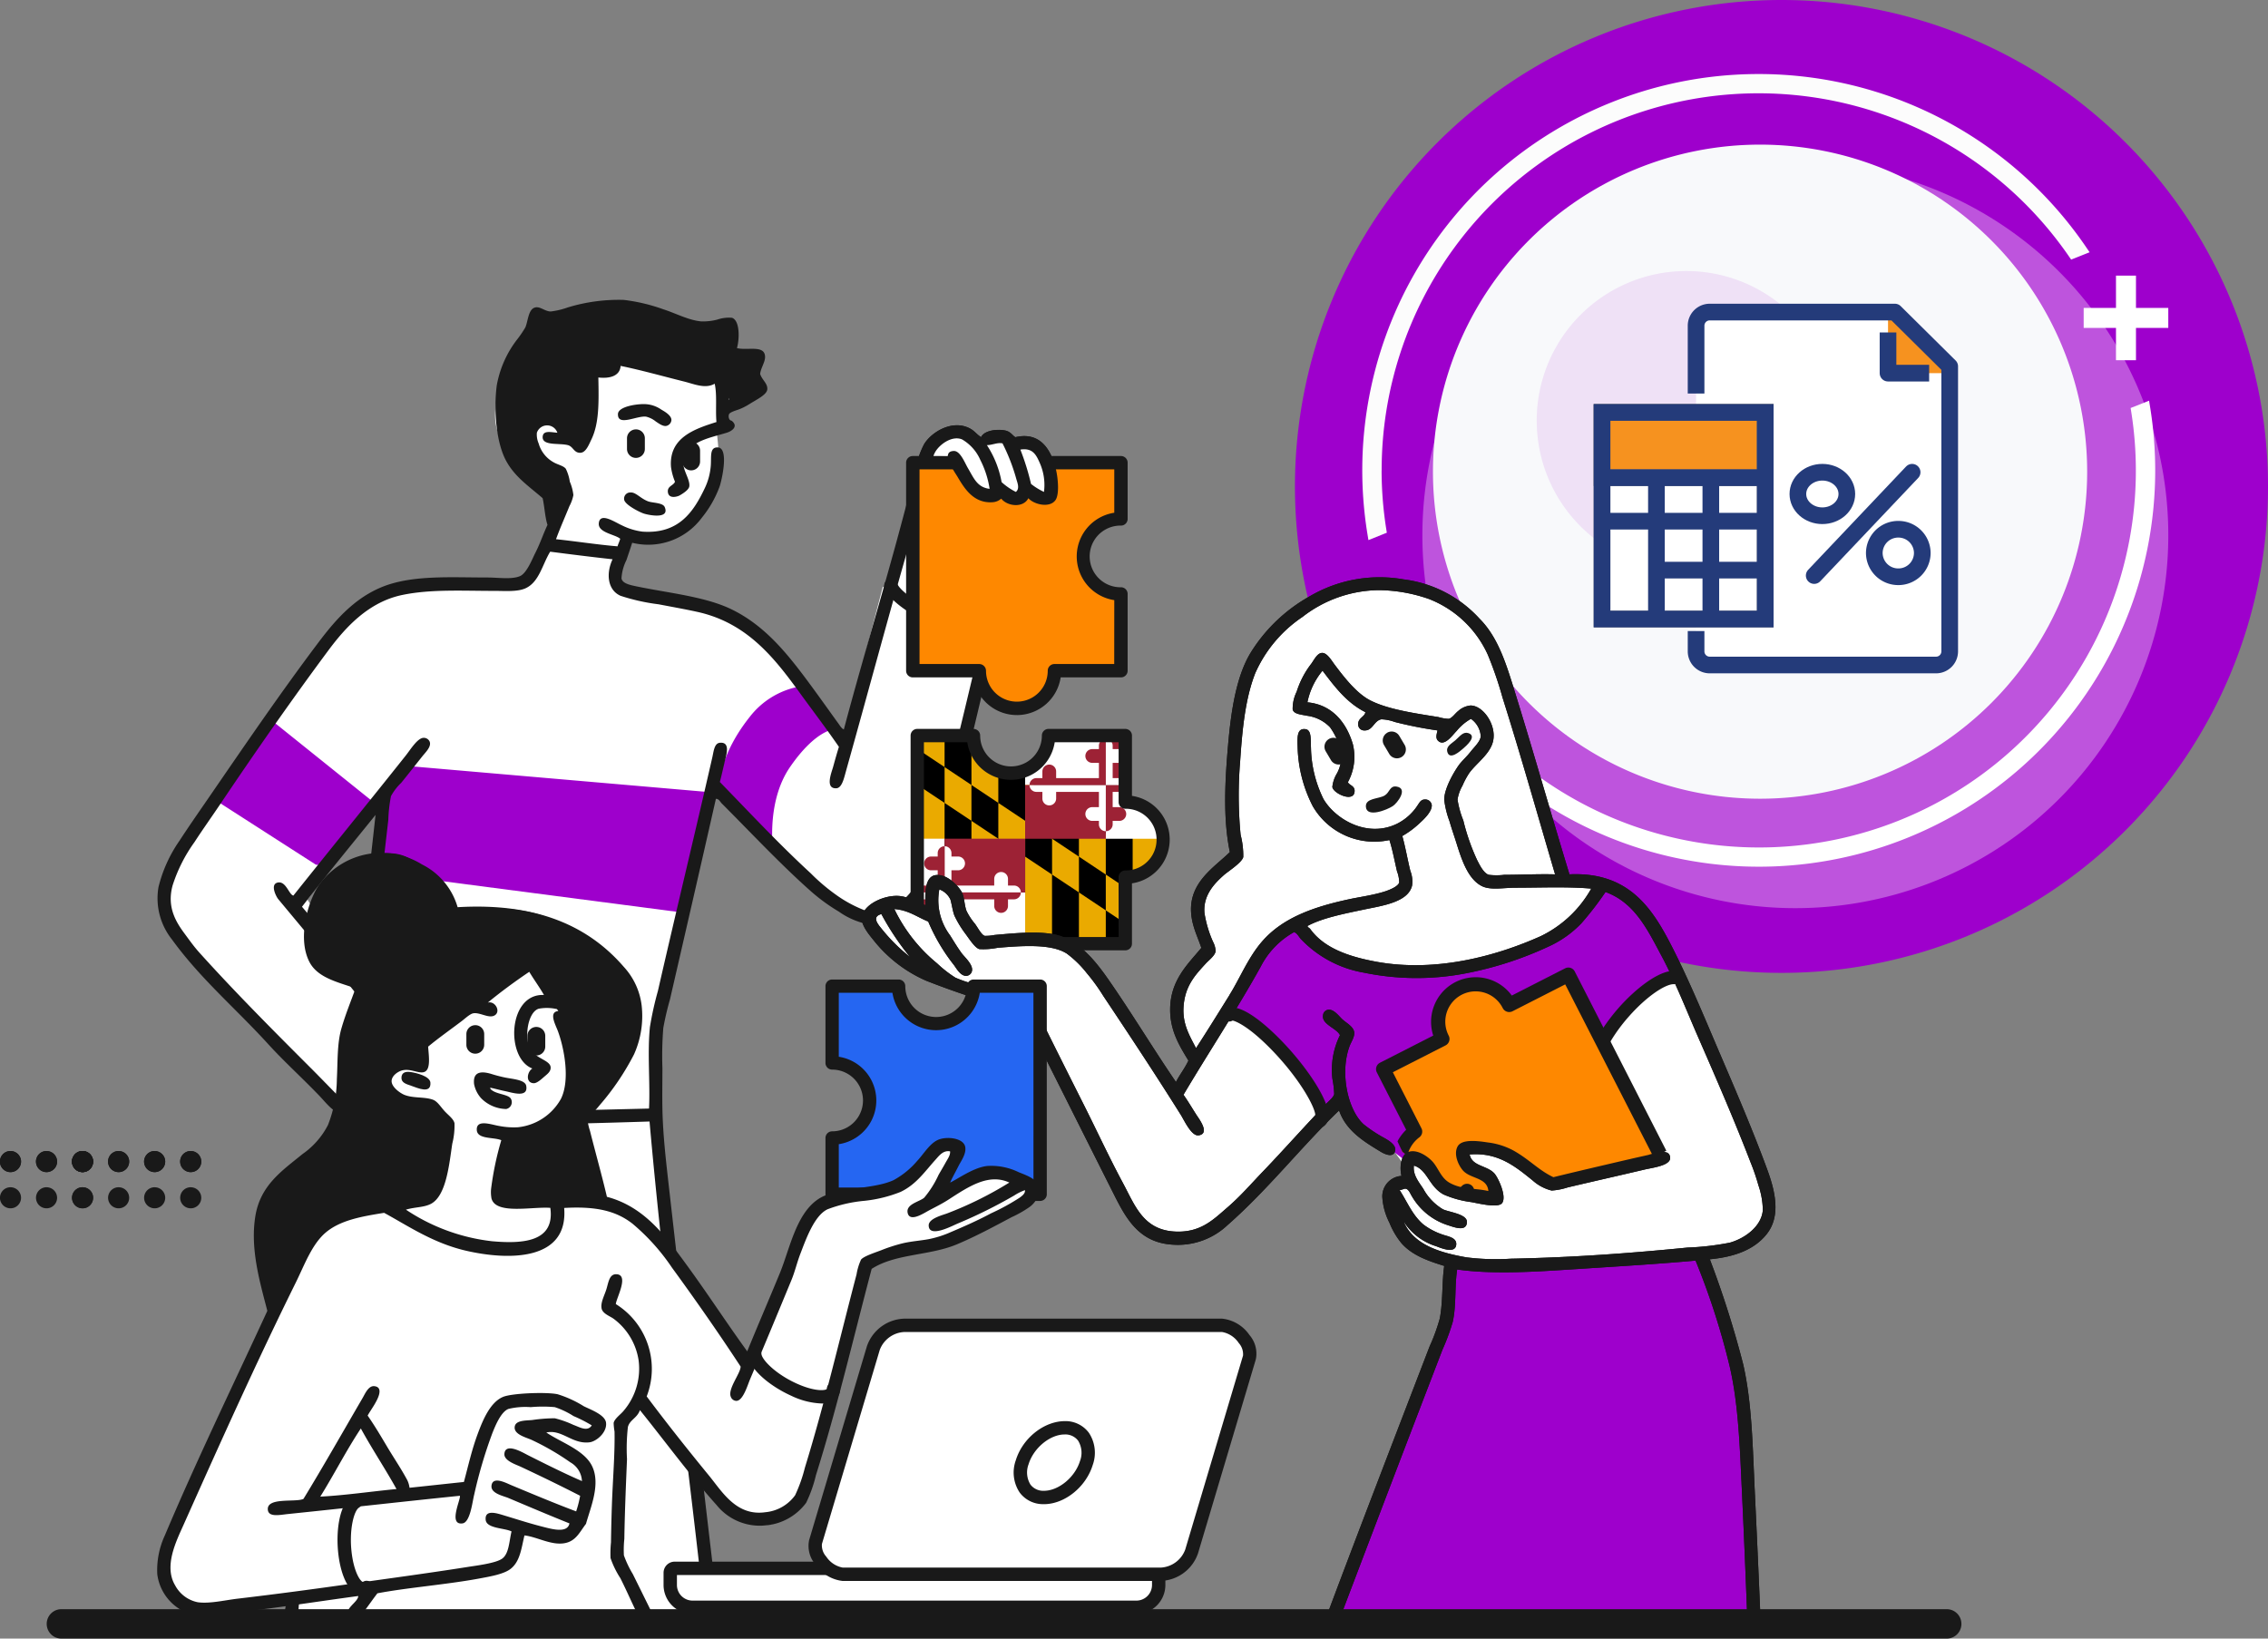 <svg xmlns="http://www.w3.org/2000/svg" xmlns:xlink="http://www.w3.org/1999/xlink" width="340.299" height="245.906" viewBox="0 0 340.299 245.906">
  <rect x="0" y="0" width="340.299" height="245.906" fill="#808080" stroke="none"/>
  <defs>
    <clipPath id="clip-path">
      <rect id="Rectangle_964" data-name="Rectangle 964" width="294.299" height="200.94" fill="none"/>
    </clipPath>
    <clipPath id="clip-path-2">
      <path id="Path_3306" data-name="Path 3306" d="M75.2,41.025a33.611,33.611,0,0,1-4.539.069c-6.458-.145-16.23-.288-22.277,7.956C40.618,59.635,23.992,82.908,23.839,84.358S23.259,91.975,28.987,98c4.369,4.594,16.881,15.629,22.585,20.616l2.014-16.344L45.1,88.506,57.346,71.787l-3.757,30.485,4.291,6.964-3.411,11.9s-1.12-.966-2.894-2.522l-.583,4.729L96.467,120.4l.864-12.5,8.827-36.38s9.451,9.992,15.314,14.578,10.45,7.092,14.444,1.606,10.631-39.388,10.631-39.388a40.408,40.408,0,0,1-6.955-2.543c-3.022-1.531-8.158-4.211-8.158-4.211l-5.949,22.87s-9.945-16.222-15.847-18.59-8.476-3.182-12.171-2.876-7.35-1.126-5.886-3.61.6-3.077.6-3.077L81.145,35.005s-.8,5.337-5.949,6.02" transform="translate(-23.766 -35.005)" fill="#9e00cc"/>
    </clipPath>
    <clipPath id="clip-path-4">
      <path id="Path_3343" data-name="Path 3343" d="M151.584,62.688c0,.136,0,.271,0,.406a5.636,5.636,0,1,1-11.264-.406h-8.437V93.914l31.219.006s0-9.979.023-9.979A5.636,5.636,0,0,0,163.1,72.67V62.688Z" transform="translate(-131.884 -62.688)" fill="none"/>
    </clipPath>
    <clipPath id="clip-path-6">
      <path id="Path_3362" data-name="Path 3362" d="M242.312,123.214l.335.77L244.7,121.9ZM227.76,93.608a1.536,1.536,0,0,1-1.2.465c-1.411-.255-8.031.7-12.568,1.375s-4.357,1.918-7.965,2.207-3.7,1.712-4.21,2.095a86,86,0,0,0-5.74,8.1,9.706,9.706,0,0,0,.959,3.846c.51.848,1.341,2.784,2.488,4.508s.828,4.273,1.211,5.168,1.148,2.449,1.148,2.449a10.3,10.3,0,0,0,1.015.762c.017-.054,2.025.455,2.025.455s1.252,1.826,1.357,2a15.6,15.6,0,0,0,2.516,2.08c.522.214,1.325.809,2.087,1.07a14.625,14.625,0,0,0,3.444.439c.892,0,1.274-.127,1.466-.439s-.319-1.685-.319-1.685-1.846-1.2-2.127-1.347-1.642-1.5-2.087-1.313-.381-2.424-.381-2.424l1.785-.126s4.524,1.021,4.72,1.084,2.609,2.1,2.609,2.1l4.88,2.021,4.763-1.409,9.059-1.887,3.613-2-2.632-6.041-1.276-2.981-1.7-2.986-1.7-2.8-1.618-2.726a6.666,6.666,0,0,0-1.565-5.427c-2.232-2.832-.255-1.571-1.723-5.27l-.011,0c-.56-1.417-1-1.842-1.409-1.842a1.689,1.689,0,0,0-.906.482" transform="translate(-196.077 -93.126)" fill="none"/>
    </clipPath>
  </defs>
  <g id="mss_stay_on_track" data-name="mss_stay on track" transform="translate(-947.701 -3057.664)">
    <g id="Group_95178" data-name="Group 95178" transform="translate(1141.904 3057.568)">
      <path id="Path_40329" data-name="Path 40329" d="M73,0A73,73,0,1,1,0,73,73,73,0,0,1,73,0Z" transform="translate(0.096 0.096)" fill="#9e00cc"/>
      <path id="Path_3453" data-name="Path 3453" d="M55.961,0A55.961,55.961,0,1,1,0,55.961,55.961,55.961,0,0,1,55.961,0Z" transform="translate(19.215 24.463)" fill="rgba(255,255,255,0.33)"/>
      <path id="Path_3448" data-name="Path 3448" d="M49.08,0A49.08,49.08,0,1,1,0,49.08,49.08,49.08,0,0,1,49.08,0Z" transform="translate(20.803 21.8)" fill="#f8f9fb"/>
      <g id="Group_5628" data-name="Group 5628" transform="translate(8.63 87.214)">
        <line id="Line_440" data-name="Line 440" x2="12.696" transform="translate(0 6.348)" fill="none" stroke="#fff" stroke-width="3"/>
        <line id="Line_441" data-name="Line 441" y2="12.696" transform="translate(6.348 0)" fill="none" stroke="#fff" stroke-width="3"/>
      </g>
      <g id="Group_5631" data-name="Group 5631" transform="translate(118.439 41.459)">
        <line id="Line_440-2" data-name="Line 440" x2="12.696" transform="translate(0 6.348)" fill="none" stroke="#fff" stroke-width="3"/>
        <line id="Line_441-2" data-name="Line 441" y2="12.696" transform="translate(6.348 0)" fill="none" stroke="#fff" stroke-width="3"/>
      </g>
      <path id="Path_3451" data-name="Path 3451" d="M1.408,58.738A57.3,57.3,0,0,1,105.892,26.189l1.344-.536A58.718,58.718,0,0,0,.762,68.156L2.1,67.62a57.308,57.308,0,0,1-.7-8.883" transform="translate(10.948 11.948)" fill="#fff" stroke="#fcfcfc" stroke-width="1.5"/>
      <path id="Path_3452" data-name="Path 3452" d="M119.679,70.6A57.3,57.3,0,0,1,15.891,112.032l-1.344.536a58.718,58.718,0,0,0,106.473-42.5Z" transform="translate(6.641 -8.798)" fill="#fff" stroke="#fff" stroke-width="1.5"/>
    </g>
    <g id="icon_calculator" transform="translate(1178.278 3098.34)">
      <path id="Path_40250" data-name="Path 40250" d="M22.448,0A22.442,22.442,0,1,1,0,22.442,22.445,22.445,0,0,1,22.448,0Z" transform="translate(0)" fill="#9e00cc" opacity="0.1"/>
      <path id="Path_906" data-name="Path 906" d="M453.042,1164.75h-27.77a2.048,2.048,0,0,0-2.057,2.037v48.892a2.048,2.048,0,0,0,2.057,2.037h33.941a2.047,2.047,0,0,0,2.057-2.037V1172.9Z" transform="translate(-399.306 -1158.594)" fill="#fff"/>
      <path id="Path_907" data-name="Path 907" d="M452.244,1164.75h-1.029v9.167h9.257V1172.9Z" transform="translate(-398.507 -1158.594)" fill="#f6921f"/>
      <path id="Path_908" data-name="Path 908" d="M423.215,1176.973v-10.186a2.047,2.047,0,0,1,2.057-2.037h27.77l8.228,8.149v42.78a2.046,2.046,0,0,1-2.057,2.037H425.272a2.047,2.047,0,0,1-2.057-2.037v-3.056" transform="translate(-399.306 -1158.594)" fill="none" stroke="#243b7a" stroke-linejoin="round" stroke-width="2.5"/>
      <path id="Path_909" data-name="Path 909" d="M457.386,1173.861h-6.171v-6.111" transform="translate(-398.507 -1158.538)" fill="none" stroke="#243b7a" stroke-linejoin="round" stroke-width="2.5"/>
      <rect id="Rectangle_703" data-name="Rectangle 703" width="24.489" height="31.01" transform="translate(34.285 52.228) rotate(180)" fill="#fff" stroke="#707070" stroke-width="2.5"/>
      <rect id="Rectangle_704" data-name="Rectangle 704" width="24.489" height="9.793" transform="translate(34.285 31.01) rotate(180)" fill="#f6921f" stroke="#707070" stroke-width="2.5"/>
      <rect id="Rectangle_705" data-name="Rectangle 705" width="24.489" height="31.01" transform="translate(34.285 52.228) rotate(180)" fill="none" stroke="#243b7a" stroke-miterlimit="10" stroke-width="2.5"/>
      <line id="Line_385" data-name="Line 385" x1="24.489" transform="translate(9.796 31.01)" fill="none" stroke="#243b7a" stroke-miterlimit="10" stroke-width="2.5"/>
      <line id="Line_386" data-name="Line 386" x1="24.489" transform="translate(9.796 37.539)" fill="none" stroke="#243b7a" stroke-miterlimit="10" stroke-width="2.5"/>
      <line id="Line_387" data-name="Line 387" x1="16.326" transform="translate(17.959 44.883)" fill="none" stroke="#243b7a" stroke-miterlimit="10" stroke-width="2.5"/>
      <line id="Line_388" data-name="Line 388" y1="21.217" transform="translate(26.122 31.01)" fill="none" stroke="#243b7a" stroke-miterlimit="10" stroke-width="2.5"/>
      <line id="Line_389" data-name="Line 389" y1="21.217" transform="translate(17.959 31.01)" fill="none" stroke="#243b7a" stroke-miterlimit="10" stroke-width="2.5"/>
      <ellipse id="Ellipse_33" data-name="Ellipse 33" cx="3.673" cy="3.264" rx="3.673" ry="3.264" transform="translate(39.183 30.194)" fill="none" stroke="#243b7a" stroke-linecap="round" stroke-miterlimit="10" stroke-width="2.5"/>
      <path id="Path_910" data-name="Path 910" d="M452.815,1203.88h0a3.583,3.583,0,0,1-3.6-3.565h0a3.582,3.582,0,0,1,3.6-3.565h0a3.582,3.582,0,0,1,3.6,3.565h0A3.583,3.583,0,0,1,452.815,1203.88Z" transform="translate(-398.564 -1158)" fill="none" stroke="#243b7a" stroke-linecap="round" stroke-miterlimit="10" stroke-width="2.5"/>
      <line id="Line_390" data-name="Line 390" y1="15.505" x2="14.694" transform="translate(41.632 30.194)" fill="none" stroke="#243b7a" stroke-linecap="round" stroke-miterlimit="10" stroke-width="2.5"/>
    </g>
    <g id="Group_5590" data-name="Group 5590" transform="translate(947.701 3102.63)">
      <g id="Group_5589" data-name="Group 5589" clip-path="url(#clip-path)">
        <path id="Path_3302" data-name="Path 3302" d="M25.247,83.73c1.461-2.782,20.625-30.257,26.281-36.914s21.713-3.932,24.942-4.349,5.149-7.757,5.149-7.757l-.87-5.55a49.339,49.339,0,0,1-6.419-7.892C72,17.415,73.892,12.581,76.269,8.832A29,29,0,0,0,79.546,1.81a5.261,5.261,0,0,1,1.939.535c1.077.516,3-.516,5.617-1.605s9.763,1.09,14.311,2.743,6.955.067,6.955.067L108.1,8.1l4.615.2-.4,2.676,1.07,2.473-5.885,3.34.134,2.007-1.138.939a32.684,32.684,0,0,1,.334,4.481c-.063,1.683-2.7,8.582-5.949,10.634s-7.557.533-7.557.533-2.394,5.4-1.805,7.422,11.3,2.047,17.388,4.214,16.651,19.528,16.651,19.528,7.41-24.79,9.7-34.508,3.086-10.319,5.416-11.769,4.747,1.27,4.747,1.27,1.557-.635,3.34-1.2,2.409,1.738,2.409,1.738,2.16-1.5,4.145,1.339.534,6.687.534,6.687l-3.076-1.072s.023,1.733-2.274.87a22.133,22.133,0,0,1-2.039-1.007c-.011-.055-.043-.077-.1-.053,0,0,.034.021.1.053a1.23,1.23,0,0,1-1.286,1.171,1.291,1.291,0,0,1-.218-.03c-1.2-.335,5.449,2.567,5.283,3.142-2.267,7.827-6.852,25.474-10.227,37.987-4.641,17.186-5.358,18.9-9.9,21.066s-7.354-1.357-9.5-2.943S106.03,73.1,106.03,73.1l-8.766,35.778.067,12.975,8.694,77.172-63.263.6,6.687-68.679L52.6,103.9l.122-.978c-.006-.006,3.411-29.29,3.411-29.29L42.629,90.961l10.093,11.965-.117.984-2.219,17.881s-12.968-13.15-21.2-21.133-5.4-14.137-3.945-16.918" transform="translate(1.017 0.019)" fill="#fff" fill-rule="evenodd"/>
        <path id="Path_3303" data-name="Path 3303" d="M80.945,25.56l1.27,3.411-2.942,5.686-.067-4.949s-6.068-4.383-6.687-8.766-.992-8.349.468-11.034S76.8,3.887,76.8,3.887l.668-1.738,2.14.668S86.778.195,91.777,1.279s9.472,3.473,10.634,2.951,3.611-1.337,3.611-1.337l.534,5.284,3.811-.135-.533,2.867,1.4,1.67-4.547,3.276-1.8-4.006-.8-.939-1.605.87L89.973,8.909,88.5,10.646l-2.54.135a69.076,69.076,0,0,1-.468,7.088,10.039,10.039,0,0,1-1.473,3.548l-2.272-1.2s-.609-2.75-2.075-2.406-3.643-.571-3.34,1.4A8.864,8.864,0,0,0,78.2,23.955a8.533,8.533,0,0,0,2.743,1.606" transform="translate(3.128 0.044)" fill="#191919" fill-rule="evenodd"/>
        <path id="Path_3304" data-name="Path 3304" d="M92.184,36.277,81.149,35.005s-.8,5.337-5.949,6.02S56.148,38.464,48.38,49.051,23.992,82.908,23.839,84.363,23.259,91.981,28.988,98s25.479,23.138,25.479,23.138l3.409-11.9L45.106,88.506,57.343,71.787l-6.352,51.554L96.468,120.4l.871-12.5,8.826-36.38s9.451,9.993,15.314,14.579,10.449,7.089,14.437,1.6,10.634-39.388,10.634-39.388a40.3,40.3,0,0,1-6.956-2.543c-3.026-1.531-8.158-4.211-8.158-4.211l-5.949,22.87s-9.946-16.221-15.849-18.59-8.475-3.181-12.171-2.875-7.349-1.127-5.886-3.611.6-3.077.6-3.077" transform="translate(1.026 1.527)" fill="#fff" fill-rule="evenodd"/>
      </g>
    </g>
    <g id="Group_5592" data-name="Group 5592" transform="translate(972.493 3139.162)">
      <g id="Group_5591" data-name="Group 5591" clip-path="url(#clip-path-2)">
        <path id="Path_3305" data-name="Path 3305" d="M106.69,71.6,59.611,67.524,54.663,72.8,36.674,58.361,26.577,69.73,46.238,82.364l58.313,7.618,10.365-9.093s-1.282-7.723,2.475-13.175c3.941-5.723,6.754-5.684,6.754-5.684l-5.551-6.354a12.212,12.212,0,0,0-7.222,4.48C106.229,66.606,106.69,71.6,106.69,71.6" transform="translate(-23.643 -34.103)" fill="#9e00cc" fill-rule="evenodd"/>
      </g>
    </g>
    <g id="Group_5594" data-name="Group 5594" transform="translate(947.701 3102.63)">
      <g id="Group_5593" data-name="Group 5593" clip-path="url(#clip-path)">
        <path id="Path_3307" data-name="Path 3307" d="M141.176,48.847a3.406,3.406,0,0,0,2.1-.556,1.754,1.754,0,0,0,.669-1.605,1,1,0,0,0-2,.071c-.5.185-2.274.17-5.316-.967-3.861-1.445-7.168-3.805-7.544-4.946a1,1,0,0,0-1.9.626c.723,2.192,4.947,4.772,8.744,6.195a16.95,16.95,0,0,0,5.256,1.18" transform="translate(5.534 1.752)" fill="#191919"/>
        <path id="Path_3308" data-name="Path 3308" d="M50.283,122.272c-2.537,22.716-5.322,45.653-7.827,68.6-.155,1.427-.308,3.026-.535,4.949-.112.946-.982,4.256.6,4.147,1.346-.1,1.224-3,1.337-4.015,2.621-23.6,5.545-48.028,8.158-71.476,14.506-.43,29.787-.661,44.465-1.138,2.006,22.708,4.931,44.416,7.488,66.864.265,2.325.472,4.6.8,7.156.148,1.148.626,1.848,1.537,1.4.683-.332.522-1.44.4-2.473-2.5-21.185-4.927-42.071-7.354-63.452-.4-3.566-.86-7.449-.939-11.368-.04-2.01,0-4.1,0-6.152a51.706,51.706,0,0,1,.135-6.019,43.576,43.576,0,0,1,1-4.279c2.278-9.892,4.647-20.189,6.888-30.09.424-.058.65.451.87.671,4.348,4.347,8.783,9.112,13.44,13.238a27.736,27.736,0,0,0,4.145,3.01,11.364,11.364,0,0,0,5.081,2.006c4.136.357,6.672-2.677,8.492-5.617a22.117,22.117,0,0,0,1.872-5.283c3.435-11.948,6.1-24.489,9.229-36.975a15.217,15.217,0,0,0,.6-2.943c-.1-.7-1.209-1.252-1.537-1.67-3.3,13.246-6.268,26.81-9.9,39.985a34.2,34.2,0,0,1-1.67,5.415,11.177,11.177,0,0,1-3.076,3.812,5.614,5.614,0,0,1-5.218,1.07,19.164,19.164,0,0,1-4.414-2.409,28.9,28.9,0,0,1-3.677-3.141c-4.794-4.408-9.184-9.126-13.641-13.707.209-.768.474-1.97.737-3.077.235-.994.894-2.965-.737-2.808-.835.079-.922,1.265-1.135,2.206-2.682,11.743-5.465,23.238-8.159,35.036a49.013,49.013,0,0,0-1.2,5.417c-.4,3.922.056,8.5-.134,12.235-14.425.353-29.441.69-44.063,1.07.351-5.378,1.2-10.84,1.739-16.248a22.321,22.321,0,0,1,2.273,2.609c.563.7,1.516,2.44,2.541,2.271,1.78-.29.2-2.035-.334-2.673-1.216-1.461-1.608-1.97-2.809-3.411-.354-.425-1.252-1.313-1.337-1.738a19.988,19.988,0,0,1,.4-3.611c.816-7.163,1.648-14.4,2.472-21.6a21.8,21.8,0,0,1,.4-3.548,8,8,0,0,1,1.538-2.007c1.2-1.48,1.878-2.36,3.142-3.945.522-.661,1.387-1.449,1.136-2.206a.954.954,0,0,0-.868-.6c-.932-.043-1.99,1.728-2.742,2.673-5.728,7.207-11.156,13.865-16.85,21-.664-.114-1.122-2.29-2.407-1.939-1.1.3-.172,2.106.134,2.473,3.794,4.57,8,9.564,11.567,14.042-.614,5.336-1.26,10.645-1.805,16.049-.3.176-.469-.269-.6-.4-1.357-1.357-2.8-2.869-4.213-4.279-5.65-5.653-11.4-11.411-16.782-17.388-.755-.835-1.4-1.738-2.139-2.739-1.322-1.774-2.79-4.043-1.872-7.355a23.118,23.118,0,0,1,3.276-6.485c1.217-1.878,2.583-3.786,3.945-5.817C37.4,67.774,42.834,59.988,48.271,52.667c2.6-3.5,6.053-7.314,11.167-8.358,4.254-.87,8.816-.6,13.776-.6,1.63,0,3.459.164,4.681-.4,2.031-.939,2.5-3.558,3.678-5.483,3.1.4,6.207.793,9.362,1.138-.977,2.048-.808,4.6,1.2,5.483a29.922,29.922,0,0,0,5.684,1.271c2,.381,4.006.74,5.816,1.138,7.5,1.642,11.6,6.935,15.445,12.235,1.935,2.666,3.806,5.114,5.817,8.024-.222.7-.522,1.733-.87,3.009-.222.809-1.261,3.283.469,3.209.846-.037,1.148-1.443,1.47-2.609,3.266-11.653,6.44-23.5,9.763-35.037.565-1.961,1.187-4.2,1.739-6.419a32.193,32.193,0,0,1,1.8-6.286c.589-1.148,2.519-2.643,4.078-2a6.6,6.6,0,0,1,2.743,3.074,14.282,14.282,0,0,1,1.4,4.347c-1.869-.231-2.354-1.577-3.276-3.142-.425-.721-1.125-2.557-2.074-2.54-2.136.034.085,3.118.535,3.877,1,1.69,2.393,4.028,5.282,3.812a2.106,2.106,0,0,0,1.272-.535c.939,1.167,3.306,1.428,4.077-.068.83.962,3.229,1.522,4.078.269.582-.859.384-3.2.067-4.548-.651-2.774-2.225-5.787-6.085-4.88-.455-.252-.688-.828-1.538-1.005-1.307-.27-3.2.043-3.61,1.005-.705-.469-.988-.93-1.605-1.272-2.619-1.461-5.819.451-6.954,2.341A20.3,20.3,0,0,0,136,26.924c-3.14,12.65-7.12,25.351-10.364,37.578-.358-.157-.582-.565-.8-.867-1.682-2.317-3.394-4.757-5.148-7.088-2.941-3.906-6.2-7.806-10.967-10.1-3.9-1.878-9.245-2.393-14.174-3.411-1-.209-2.132-.441-2.274-1.2a6.99,6.99,0,0,1,.737-2.739c.34-1.01.64-1.879.868-2.609a10.007,10.007,0,0,0,10.436-3.744,16.269,16.269,0,0,0,2.676-4.681c.313-.882,1.461-5.823-.268-5.885-1.311-.045-.915,1.48-1.07,2.943a9.423,9.423,0,0,1-.868,3.143c-1.7,3.588-3.921,6.934-9.362,6.553a9.638,9.638,0,0,1-3.076-.939c-1.027-.456-3.3-2.041-3.477-.334-.153,1.443,2.445,1.67,3.209,2.34-.1.41-.286.739-.4,1.138-2.922-.242-6.165-.745-9.229-1.07.618-1.694,1.3-3.209,2.006-4.949a5.989,5.989,0,0,0,.6-1.67,7.007,7.007,0,0,0-.534-2.007,6.649,6.649,0,0,0-.6-1.938c-.357-.473-1.2-.6-1.872-1a4.685,4.685,0,0,1-2.206-2.808,3.333,3.333,0,0,1-.267-1.605,1.623,1.623,0,0,1,3.076,0c-.979-.077-2.13-.4-2.206.6-.1,1.421,2.545.91,3.811,1.269.793.225.872,1.191,1.872,1.138.8-.043,1.252-1.217,1.6-1.94,1.2-2.435,1.148-5.575,1.071-9.359,1.632.191,3.244-.177,3.34-1.739,3.12.642,6.334,1.551,9.5,2.339,1.548.387,3.207,1.148,4.615.336.378,1.624.1,3.915.266,5.749-3.256,1.033-7.16,2.327-6.82,6.753a8.931,8.931,0,0,0,.6,2.206c-.226.584-1.162.647-1.07,1.538.115,1.125,1.483.676,1.739.533.534-.3,1.37-.843,1.47-1.337.184-.892-.857-2.349-.868-3.34-.035-3.34,3.819-3.922,6.486-4.747.816-.25,1.8-.96.737-1.805-.434-.054-.5-.626-.4-.939.116-.359,1.1-.6,1.605-.8a9.086,9.086,0,0,0,1.537-.8c1.029-.642,2.52-1.357,2.609-2.139.1-.9-.773-1.406-1.071-2.339.114-1.061,1-2.041.668-3.01-.424-1.244-2.73-.5-4.144-.87.387-1.357.456-4.123-.737-4.546a5.363,5.363,0,0,0-2.205.267,8.351,8.351,0,0,1-2.475.267c-1.867-.182-3.751-1.205-5.616-1.805A26.781,26.781,0,0,0,92.613.04a26.145,26.145,0,0,0-8.425,1.138,11.632,11.632,0,0,1-2.542.6c-.878-.013-1.565-.8-2.34-.6-1.044.267-1.05,2.1-1.47,3.01A17.13,17.13,0,0,1,76.5,6.126a15.8,15.8,0,0,0-2.943,6.754c-.472,3.644-.1,8.525,1.4,11.3,1.32,2.433,3.368,3.776,5.483,5.615.294,1.291.343,2.818.731,4.012-.643,1.357-1.067,2.691-1.8,4.147C78.84,39,78.051,41.067,77.029,41.5c-1.243.522-3.264.2-4.882.2-4.963,0-9.956-.313-14.175.867-5.2,1.453-8.523,5.361-11.233,8.963C40.951,59.221,35.561,67.147,30.023,75.2c-1.411,2.051-2.785,4.023-4.078,6.015A20.826,20.826,0,0,0,22.8,88.174,9.914,9.914,0,0,0,24.807,96c4.288,5.926,9.518,10.3,14.506,15.778,2.313,2.542,5.039,5.009,7.555,7.626,1.117,1.156,1.9,2.329,3.411,2.875M82.045,3.651c1.435-.157,3.066-.764,4.747-1.138a16.561,16.561,0,0,1,5.282-.6,31.958,31.958,0,0,1,6.352,1.538c3.059,1.027,5.983,2.427,9.429,1.269.56,1.37-.632,2.468-.4,3.611.274,1.357,2.777.584,4.144,1a3.456,3.456,0,0,0,.335,3.742,12.279,12.279,0,0,1-3.548,1.939c-.075-1.823-.063-4.458-2.006-4.48-.447,0-.91.485-1.47.535a12.634,12.634,0,0,1-3.277-.8c-2.451-.618-4.26-1.044-6.62-1.605C93.887,8.4,92.467,7.824,91.535,8c-.812.151-1.121,1.2-1.471,1.805-1.135.163-2.233-.687-2.942,0-.563.545-.267,3.009-.267,4.345,0,2.8-.007,4.913-1,6.354-1.585-.884-1.9-2.913-3.677-3.478a3.557,3.557,0,0,0-4.548,3.144,7.153,7.153,0,0,0,4.748,6.486c.313,1.377,1.133,2.756.134,3.877a3.125,3.125,0,0,0-1.67-2.943,17.569,17.569,0,0,1-3.81-3.61C74.71,20.731,74.85,12.942,76.559,9.6c1.125-2.192,2.841-3.768,3.61-6.286a3.15,3.15,0,0,0,1.879.334m67.4,17.92a28.667,28.667,0,0,1,2.073,5.349c.18.626.54,1.427-.066,1.94a9.53,9.53,0,0,1-2.14-1.471,14.952,14.952,0,0,0-2.206-5.55c.835-.01,1.547-.425,2.34-.267m5.617,3.01a8.136,8.136,0,0,1,.6,4.279,10,10,0,0,1-1.939-1.2,37,37,0,0,0-1.605-5.149c1.892-.3,2.4.845,2.943,2.074M52.691,101.142c-2.879-3.252-5.531-6.727-8.358-10.031,3.6-4.668,7.34-9.2,11.034-13.776-.86,7.969-1.825,15.828-2.676,23.8" transform="translate(0.978 0.001)" fill="#191919" fill-rule="evenodd"/>
        <path id="Path_3309" data-name="Path 3309" d="M93.067,15.035c-1.109-.093-4.163.3-4.212,1.471-.082,1.917,2.829.231,4.212.4a3.637,3.637,0,0,1,1.471.731c.417.265.992.731,1.538.668a.978.978,0,0,0,.8-.87c.031-.743-1.132-1.357-1.537-1.6a4.542,4.542,0,0,0-2.274-.8" transform="translate(3.865 0.655)" fill="#191919" fill-rule="evenodd"/>
        <path id="Path_3310" data-name="Path 3310" d="M90.7,27.729a.93.93,0,0,0-.964.894.912.912,0,0,0,.021.232c.2.763,2.205,1.774,2.867,2.016s4.035.952,3.207-.952c-.284-.675-1.827-.6-2.512-.864-1.156-.445-1.818-1.377-2.618-1.326" transform="translate(3.903 1.209)" fill="#191919" fill-rule="evenodd"/>
        <path id="Path_3311" data-name="Path 3311" d="M131.243,23.448h31.23v8.436a5.636,5.636,0,1,0-.434,11.263c.145.005.289.005.434,0V54.668h-9.981a5.636,5.636,0,1,1-11.271.022c0-.022-9.982-.022-9.982-.022Z" transform="translate(5.713 1.023)" fill="#fe8800" fill-rule="evenodd"/>
        <path id="Path_3312" data-name="Path 3312" d="M146.9,61.367a6.648,6.648,0,0,0,6.575-5.658h9.049a1,1,0,0,0,1-1V43.185a1,1,0,0,0-1-1,4.628,4.628,0,1,1-.139-9.256c.046,0,.093,0,.139,0a1,1,0,0,0,1-1.005V23.489a1,1,0,0,0-1-1H131.285a1,1,0,0,0-1,1V54.711a1,1,0,0,0,1,1h9.053a6.645,6.645,0,0,0,6.562,5.654m14.611-7.661h-8.975a1.006,1.006,0,0,0-1,1.005,4.631,4.631,0,0,1-9.262.022,1.024,1.024,0,0,0-1-1.027h-8.975V24.493h29.221V31a6.635,6.635,0,0,0,0,13.118Z" transform="translate(5.671 0.981)" fill="#191919"/>
      </g>
    </g>
    <g id="Group_5596" data-name="Group 5596" transform="translate(1085.327 3168.052)">
      <g id="Group_5595" data-name="Group 5595" clip-path="url(#clip-path-4)">
        <rect id="Rectangle_966" data-name="Rectangle 966" width="48.378" height="32.252" transform="translate(-7.992 -0.645)"/>
        <path id="Path_3313" data-name="Path 3313" d="M135.983,62.07h-4.031v2.687l4.031,2.688Z" transform="translate(-131.881 -62.715)" fill="#eaaa00"/>
        <path id="Path_3314" data-name="Path 3314" d="M155.3,85.585V80.209l-4.031-2.687V82.9Z" transform="translate(-131.039 -62.041)" fill="#eaaa00"/>
        <path id="Path_3315" data-name="Path 3315" d="M163.024,90.735V85.36l-4.031-2.687v5.376Z" transform="translate(-130.702 -61.816)" fill="#eaaa00"/>
        <path id="Path_3316" data-name="Path 3316" d="M155.13,76.842v3.4l4.031,2.688V76.842Z" transform="translate(-130.87 -62.071)" fill="#eaaa00"/>
        <path id="Path_3317" data-name="Path 3317" d="M143.709,62.07h-4.031v8.063l4.031,2.687Z" transform="translate(-131.544 -62.715)" fill="#eaaa00"/>
        <path id="Path_3318" data-name="Path 3318" d="M150.247,76.842l1.064.71v-.71Z" transform="translate(-131.083 -62.071)" fill="#eaaa00"/>
        <path id="Path_3319" data-name="Path 3319" d="M148.694,62.07H147.4V75.508l1.29.86Z" transform="translate(-131.207 -62.715)" fill="#eaaa00"/>
        <path id="Path_3320" data-name="Path 3320" d="M162.856,76.842v8.773l4.031,2.687V76.842Z" transform="translate(-130.533 -62.071)" fill="#eaaa00"/>
        <path id="Path_3321" data-name="Path 3321" d="M128.257,78.728v-11.4l-4.031-2.688V78.728Z" transform="translate(-132.218 -62.603)" fill="#eaaa00"/>
        <path id="Path_3322" data-name="Path 3322" d="M162.856,93.086h4.031L162.856,90.4Z" transform="translate(-130.533 -61.479)" fill="#eaaa00"/>
        <path id="Path_3323" data-name="Path 3323" d="M155.13,85.248v8.063h4.031V87.935Z" transform="translate(-130.87 -61.704)" fill="#eaaa00"/>
        <path id="Path_3324" data-name="Path 3324" d="M166.719,87.823V93.2h4.031V90.511Z" transform="translate(-130.365 -61.592)" fill="#eaaa00"/>
        <path id="Path_3325" data-name="Path 3325" d="M147.4,80.1V93.536h4.031V82.785Z" transform="translate(-131.207 -61.929)" fill="#eaaa00"/>
        <path id="Path_3326" data-name="Path 3326" d="M132.12,64.757l-4.031-2.687v5.375l4.031,2.688Z" transform="translate(-132.05 -62.715)" fill="#eaaa00"/>
        <path id="Path_3327" data-name="Path 3327" d="M143.709,78.279v-.645l-4.031-2.687v3.332Z" transform="translate(-131.544 -62.153)" fill="#eaaa00"/>
        <path id="Path_3328" data-name="Path 3328" d="M143.541,72.371v5.376l.967.645h2.225v1.483l.839.559V75.059Z" transform="translate(-131.376 -62.266)" fill="#eaaa00"/>
        <path id="Path_3329" data-name="Path 3329" d="M139.846,75.283V69.908l-4.031-2.687V72.6Z" transform="translate(-131.713 -62.49)" fill="#eaaa00"/>
        <path id="Path_3330" data-name="Path 3330" d="M135.983,78.5V72.483L131.952,69.8V78.5Z" transform="translate(-131.881 -62.378)" fill="#eaaa00"/>
        <path id="Path_3331" data-name="Path 3331" d="M147.4,62.07H159.5V78.2h12.094V70.133H147.4Z" transform="translate(-131.207 -62.715)" fill="#fff"/>
        <path id="Path_3332" data-name="Path 3332" d="M159.5,62.07h12.094v8.063H147.4V78.2H159.5Z" transform="translate(-131.207 -62.715)" fill="#9d2235"/>
        <path id="Path_3333" data-name="Path 3333" d="M158.993,76.73a1.032,1.032,0,0,0,1.032-1.032v-.516h1a1.032,1.032,0,1,0,0-2.064h-1v-2.29h6.418v1a1.032,1.032,0,1,0,2.064,0v-1h.9a1.032,1.032,0,0,0,1.032-1.032H158.993Z" transform="translate(-130.702 -62.378)" fill="#9d2235"/>
        <path id="Path_3334" data-name="Path 3334" d="M159.471,76.73a1.032,1.032,0,0,1-1.032-1.032v-.516h-1a1.032,1.032,0,0,1,0-2.064h1v-2.29h-6.418v1a1.032,1.032,0,1,1-2.064,0v-1h-.9a1.032,1.032,0,0,1-1.032-1.032h11.449Z" transform="translate(-131.18 -62.378)" fill="#fff"/>
        <path id="Path_3335" data-name="Path 3335" d="M158.993,63.152a1.032,1.032,0,0,1,1.032,1.032V64.7h1a1.032,1.032,0,1,1,0,2.064h-1v2.29h6.418v-1a1.032,1.032,0,0,1,2.064,0v1h.9a1.032,1.032,0,0,1,1.032,1.032H158.993Z" transform="translate(-130.702 -62.668)" fill="#fff"/>
        <path id="Path_3336" data-name="Path 3336" d="M159.471,63.152a1.032,1.032,0,0,0-1.032,1.032V64.7h-1a1.032,1.032,0,1,0,0,2.064h1v2.29h-6.418v-1a1.032,1.032,0,1,0-2.064,0v1h-.9a1.032,1.032,0,0,0-1.032,1.032h11.449Z" transform="translate(-131.18 -62.668)" fill="#9d2235"/>
        <path id="Path_3337" data-name="Path 3337" d="M124.226,77.522H136.32V93.648h12.094V85.585H124.226Z" transform="translate(-132.218 -62.041)" fill="#fff"/>
        <path id="Path_3338" data-name="Path 3338" d="M136.32,77.522h12.094v8.063H124.226v8.063H136.32Z" transform="translate(-132.218 -62.041)" fill="#9d2235"/>
        <path id="Path_3339" data-name="Path 3339" d="M135.815,92.182a1.032,1.032,0,0,0,1.032-1.032v-.516h1a1.032,1.032,0,1,0,0-2.064h-1V86.28h6.418v1a1.032,1.032,0,0,0,2.064,0v-1h.9a1.032,1.032,0,0,0,1.032-1.032H135.815Z" transform="translate(-131.713 -61.704)" fill="#9d2235"/>
        <path id="Path_3340" data-name="Path 3340" d="M136.293,92.182a1.032,1.032,0,0,1-1.032-1.032v-.516h-1a1.032,1.032,0,0,1,0-2.064h1V86.28h-6.418v1a1.032,1.032,0,0,1-2.064,0v-1h-.9a1.032,1.032,0,0,1-1.032-1.032h11.449Z" transform="translate(-132.191 -61.704)" fill="#fff"/>
        <path id="Path_3341" data-name="Path 3341" d="M135.815,78.6a1.032,1.032,0,0,1,1.032,1.032v.516h1a1.032,1.032,0,1,1,0,2.064h-1v2.29h6.418v-1a1.032,1.032,0,1,1,2.064,0v1h.9a1.032,1.032,0,0,1,1.032,1.032H135.815Z" transform="translate(-131.713 -61.994)" fill="#fff"/>
        <path id="Path_3342" data-name="Path 3342" d="M136.293,78.6a1.032,1.032,0,0,0-1.032,1.032v.516h-1a1.032,1.032,0,0,0,0,2.064h1v2.29h-6.418v-1a1.032,1.032,0,1,0-2.064,0v1h-.9a1.032,1.032,0,0,0-1.032,1.032h11.449Z" transform="translate(-132.191 -61.994)" fill="#9d2235"/>
      </g>
    </g>
    <g id="Group_5598" data-name="Group 5598" transform="translate(947.701 3102.63)">
      <g id="Group_5597" data-name="Group 5597" clip-path="url(#clip-path)">
        <path id="Path_3344" data-name="Path 3344" d="M131.927,94.962h31.219a1,1,0,0,0,1-1V84.907a6.636,6.636,0,0,0,0-13.128V62.73a1,1,0,0,0-1-1H151.627a1,1,0,0,0-1,1,4.629,4.629,0,1,1-9.259,0,1,1,0,0,0-1-1h-8.437a1,1,0,0,0-1,1V93.96a1,1,0,0,0,1,1h0m30.216-2H132.929V63.737h6.507a6.635,6.635,0,0,0,13.118,0h9.589v8.975a1,1,0,0,0,1,1h0a4.631,4.631,0,0,1,.218,9.259c-.065,0-.13,0-.2,0a1.022,1.022,0,0,0-1.026,1Z" transform="translate(5.699 2.692)" fill="#191919"/>
        <path id="Path_3345" data-name="Path 3345" d="M148.125,20.724a23.454,23.454,0,0,1,2.766,1.832,8.085,8.085,0,0,1,.7,1.631,4.642,4.642,0,0,1,.3,1.767c-.067.866.022.931.011,1.731s.2,1.233-.308,1.3a6.227,6.227,0,0,1-1.8-.233c-.667-.133-1.1-.835-1.67-.666s-1.266.9-1.733.915-1.166.313-1.765-.281-.134-.866-.966-.466-3.065-.434-3.264-.731-.965-1.4-1.266-1.83-1.032-1.659-1.032-1.659l-.134-.34L136.7,22.625l-3.8-.167s2.033-2.766,2.133-2.865,2.365-.9,2.5-.933a9.122,9.122,0,0,1,2.534,1c.066.233.465.5.731.6s.791.332,1,.2a10.131,10.131,0,0,1,1.17-.835c.134,0,1.333.2,1.7.267s3.465.835,3.465.835" transform="translate(5.786 0.814)" fill="#fff" fill-rule="evenodd"/>
        <path id="Path_3346" data-name="Path 3346" d="M131.771,23.991a11.833,11.833,0,0,1,1.148-3.07c1.136-1.891,4.335-3.8,6.954-2.341.617.342.9.8,1.605,1.272.417-.962,2.3-1.275,3.61-1.005.851.177,1.083.753,1.538,1.005,3.861-.907,5.434,2.106,6.085,4.88.313,1.357.516,3.689-.067,4.548-.85,1.252-3.249.693-4.078-.269-.771,1.5-3.131,1.236-4.077.068a2.106,2.106,0,0,1-1.272.535c-2.888.215-4.279-2.124-5.281-3.812-.453-.76-2.673-3.843-.535-3.877.95-.016,1.648,1.819,2.073,2.54.922,1.565,1.407,2.912,3.276,3.142a14.282,14.282,0,0,0-1.4-4.347,6.6,6.6,0,0,0-2.742-3.074c-1.565-.639-3.491.855-4.081,2a11.275,11.275,0,0,0-.7,1.8Zm17.195,2.88a10.077,10.077,0,0,0,1.939,1.2,8.137,8.137,0,0,0-.6-4.279c-.54-1.228-1.051-2.376-2.942-2.074a37.139,37.139,0,0,1,1.6,5.149m-4.413-.267a9.564,9.564,0,0,0,2.14,1.471c.605-.513.246-1.317.066-1.94a28.666,28.666,0,0,0-2.073-5.349c-.794-.159-1.5.257-2.34.267a14.953,14.953,0,0,1,2.206,5.55" transform="translate(5.736 0.788)" fill="#191919" fill-rule="evenodd"/>
        <path id="Path_3347" data-name="Path 3347" d="M99.442,20.45A1.338,1.338,0,0,0,98.1,21.788h0v1.605a1.337,1.337,0,1,0,2.675,0v-1.61a1.337,1.337,0,0,0-1.335-1.339h0" transform="translate(4.268 0.892)" fill="#191919" fill-rule="evenodd"/>
        <path id="Path_3348" data-name="Path 3348" d="M91.495,18.659A1.34,1.34,0,0,0,90.157,20V21.6a1.338,1.338,0,1,0,2.677,0V19.995a1.338,1.338,0,0,0-1.339-1.339" transform="translate(3.921 0.814)" fill="#191919" fill-rule="evenodd"/>
        <path id="Path_3349" data-name="Path 3349" d="M256.287,139.477c-2.313,2.2-6.687,1.87-6.687,1.87s1.737,4.6,3.076,8.36,3.412,13.241,3.412,13.241L258.048,198H193.494l18.055-47.154.737-7.827s-3.622-1.506-6.157-2.942-3.653-6.606-3.277-8.226,2.475-1.272,2.475-1.272l.334-1.937-2.074-2.81s-1.862-1.186-3.878-2.406a27.1,27.1,0,0,1-4.814-4.616s-18.118,19.351-22.8,20.53-7.379-2.932-10.3-8.225S148.152,103.7,148.152,103.7a121.511,121.511,0,0,1-12.3-3.008c-3.913-1.384-10.834-8.517-11.368-9.163s.948-1.726,2.942-2.808,6.754,2.473,6.754,2.473-.292-4.488-.268-5.886,1.522-.354,3.078.335,2.206,5.35,2.206,5.35L141.264,95s4.374-.872,7.422-1.138,6.849,1.914,8.226,3.142,14.311,20.53,14.311,20.53l3.21-4.882s-3.5-5.169-3.34-8.425,4.615-8.293,4.615-8.293a17.311,17.311,0,0,1-1.94-7.221c-.17-4.155,6.621-7.024,6.621-7.024a54.267,54.267,0,0,1-.067-22.737A24.513,24.513,0,0,1,196.64,40.9c9.444-3.368,17.674,4.192,20.462,6.754S228.6,84.77,228.6,84.77a19.386,19.386,0,0,1,10.1,2.139c4.732,2.647,14.331,27.159,18.59,38.653s1.309,11.706-1,13.911" transform="translate(5.414 1.747)" fill="#fff" fill-rule="evenodd"/>
        <path id="Path_3350" data-name="Path 3350" d="M191.706,193.685l16.907-45.159,1.008-9.667s2.2,1.01,8.558.705,28.555-1.536,28.555-1.536,7.09,14.912,7.222,31.7.476,24.226.476,24.226Z" transform="translate(8.35 6.02)" fill="#9e00cc" fill-rule="evenodd"/>
        <path id="Path_3351" data-name="Path 3351" d="M238.993,124.984l-7.222-14.312a19.444,19.444,0,0,1,4.748-8.293,34.679,34.679,0,0,1,7.355-5.351s-2.138-5.613-5.416-8.894a17.672,17.672,0,0,0-6.487-4.279,12.6,12.6,0,0,1-8.358,8.826c-7.106,2.4-14.472,6.484-23.942,4.279s-12.97-7.22-12.97-7.22-3.478.464-5.75,5.009-4.078,8.025-4.078,8.025a19.453,19.453,0,0,1,8.96,7.558c3.886,5.856,4.815,8.626,4.815,8.626l2.742-2.877s2.44,5.371,5.15,6.555a18.421,18.421,0,0,1,4.686,3.036l.462-.361s.071-1.67,1.739-.2,1.565,3.462,4.214,4.413a25.656,25.656,0,0,0,6.486,1.071l-.522-2.818c.209,1.018-4.806-1.558-3.09-4.005.74-1.055,3.428-.984,5.417,0a64.374,64.374,0,0,1,7.288,5.283Z" transform="translate(7.703 3.657)" fill="#9e00cc" fill-rule="evenodd"/>
        <path id="Path_3352" data-name="Path 3352" d="M172.177,111.81s-4.607-4.792-2.542-9.5,4.548-6.287,4.548-6.287-3.146-5.912-1.2-8.96a19.834,19.834,0,0,1,5.349-5.218s-2.631-18.2,2.475-28.491c3.723-7.5,12.919-12.419,18.457-12.44s15.406,2.174,19.059,13.24,9.43,31.231,9.43,31.231-11.761,1-13.13-1.455-4.326-9.647-4.326-9.647l1.872-4.94s4.081-2.071,3.548-5.149-1.9-4.592-3.01-3.477a11.5,11.5,0,0,1-3.009,1.939s-9.055-1.841-12.172-3.749-6.621-6.286-6.621-6.286a6.068,6.068,0,0,0-3.009,3.742,16.172,16.172,0,0,0-.6,3.411l1.136.334s-2.044,14.9,4.748,17.253,8.558,1.471,8.558,1.471,3.909,8.011.8,8.83-15.37,1.637-20.062,7.487-10.3,16.653-10.3,16.653" transform="translate(7.364 1.784)" fill="#fff" fill-rule="evenodd"/>
        <path id="Path_3353" data-name="Path 3353" d="M129.8,87.785c1.5.225,2.573,1.07,3.678,1.339-.119-1.816-.063-4.186,1.4-4.481,1.73-.348,3.588,1.632,4.078,2.609.367.731.331,1.842.669,2.742a9.462,9.462,0,0,0,1.269,1.939c.46.618.978,1.675,1.472,1.805a6.7,6.7,0,0,0,1.471-.135c3.25-.277,7.7-.775,10.364.334,2.837,1.182,4.946,3.829,6.62,6.219,3.444,4.927,6.794,10.485,10.227,15.514.577-1.117,1.332-2.057,1.872-3.211-1.339-2.209-2.757-4.462-2.742-7.687.02-4.416,2.708-6.83,4.68-9.229-.579-1.745-1.417-3.288-1.538-5.349-.265-4.566,3.548-6.783,5.817-9.029-1.044-5.009-.731-10.743-.267-16.047.457-5.243,1.252-10.393,3.411-13.908a24.43,24.43,0,0,1,8.83-8.426,20.7,20.7,0,0,1,14.109-2.54,18.5,18.5,0,0,1,11.367,5.88c2.941,2.941,4.139,7.2,5.55,11.769,2.713,8.773,5.292,17.876,7.956,26.612,8.363-.383,11.994,4.45,14.844,9.83,2.8,5.291,5.337,11.49,7.69,16.985,2.4,5.6,4.975,11.579,7.154,17.518,1.164,3.173,2.062,6.916-.067,9.627-1.807,2.3-4.707,3.444-8.558,3.812a146.949,146.949,0,0,1,5.009,15.778c1.318,5.778,1.415,12.315,1.739,19.124.321,6.749.639,13.707.922,20.674h-1.983c-.265-6.985-.556-13.972-.876-20.81-.313-6.672-.522-13.159-1.871-18.855a110.085,110.085,0,0,0-5.082-15.714c-5.723.517-11.784.878-17.854,1.272-6.032.388-12.359.835-17.918.065-.4,2.627-.1,5.366-.669,7.892a32.744,32.744,0,0,1-1.537,4.144c-5.411,14.07-10.731,28.018-16.033,42.005h-2.1c5.322-14.259,10.757-28.308,16.195-42.475a28.662,28.662,0,0,0,1.538-4.214c.489-2.522.308-5.511.668-7.89-2.119-.666-4.724-1.477-6.418-3.411a11.7,11.7,0,0,1-1.806-3.076,9.842,9.842,0,0,1-1.07-3.879,3.077,3.077,0,0,1,2.876-3.141c-.334-1.5-.031-3.248,1.07-3.611,1.3-.428,2.818.668,3.476,1.337,1.011,1.019,1.317,2.578,2.742,3.34,1.889,1.016,3.694.731,5.752,1.2-.164-1.983-2.5-1.817-3.678-2.942-.673-.642-1.628-2.471-.939-3.746.626-1.148,3.016-.835,4.547-.6a10.786,10.786,0,0,1,3.811,1.2c2.4,1.335,3.824,2.989,6.019,4.01,4.021-.992,8.118-1.912,12.17-2.875-2.317-5.059-5.24-10.1-7.557-15.178-.341-.749-.508-2,.6-2.006.8-.007,1.095.992,1.471,1.74,2.529,5.03,5.027,10.161,7.555,14.978,1.021-.265,3.276-1.121,3.276.466,0,1.156-2.671,1.454-3.877,1.74-4.025.95-7.6,1.75-11.5,2.673a9.956,9.956,0,0,1-2.407.469,6.7,6.7,0,0,1-2.875-1.538c-2.521-2.023-5.135-4.234-9.429-3.877.357,1.78,2.537,1.616,3.678,2.807.592.62,1.922,3.48,1.2,4.481-.573.8-3.5.067-4.613-.135a15.274,15.274,0,0,1-4.147-1.136c-2.239-1.18-2.443-3.741-4.48-4.347-.173,1.39.713,2.426,1.406,3.477a8.074,8.074,0,0,0,2.941,3.076c.855.431,3.671.7,3.611,1.939-.069,1.449-1.8.8-2.808.469a9.616,9.616,0,0,1-5.483-4.413c-.187-.28-.442-.988-.868-1.071-.267-.053-.409.124-.939.2,1.135,1.755,1.9,3.741,3.548,5.149a9.924,9.924,0,0,0,2.739,1.471c.857.33,2.285.46,2.206,1.538-.1,1.461-2.278.55-3.009.266a8.886,8.886,0,0,1-4.682-3.411c-.036-.154-.2-.154-.066,0,1.528,3.17,5.155,4.354,9.293,5.081a35.706,35.706,0,0,0,6.686.2c9.232-.184,17.833-.811,26.48-1.67a40.352,40.352,0,0,0,6.351-.737c2.192-.616,4.74-2.39,4.949-4.88a12.052,12.052,0,0,0-.668-3.744,30.843,30.843,0,0,0-1.138-3.34c-2.48-6.446-5.245-12.8-7.891-18.855-1.762-4.03-3.467-8.412-5.549-12.3-2.068-3.861-3.982-7.91-8.358-9.5a48.364,48.364,0,0,1-3.611,4.681,15.871,15.871,0,0,1-4.881,3.476,53.125,53.125,0,0,1-12.638,4.078,39,39,0,0,1-15.112-.133,17,17,0,0,1-9.5-5.081c-.3-.336-.522-.852-1-1a12.39,12.39,0,0,0-5.016,5.218c-3.645,6.558-7.838,12.9-11.567,19.189.573.787,1.252,1.933,1.939,3.01.371.583,2.106,2.818.334,3.077-1.076.156-2.144-2.23-2.675-3.077-3.852-6.144-7.676-11.917-11.634-17.853a28.855,28.855,0,0,0-2.468-3.407,15.728,15.728,0,0,0-3.009-2.943c-2.393-1.526-6.852-1.148-10.363-.867a11.042,11.042,0,0,1-2.743.2c-.651-.159-1.508-1.507-2.073-2.272a15.65,15.65,0,0,1-1.67-2.743c-.269-.685-.4-1.716-.6-2.406a2.934,2.934,0,0,0-1.67-1.538,8.774,8.774,0,0,0,1.605,6.888c.522.825,1.028,1.693,1.739,2.676.431.595,1.814,1.761,1.537,2.739a.913.913,0,0,1-.8.668c-.9.069-1.554-1.182-1.872-1.6a28.326,28.326,0,0,1-3.879-6.553c-1.657-.661-2.932-1.705-5.081-1.872a23.894,23.894,0,0,0,6.419,8.157,17.723,17.723,0,0,0,2.743,2.14,18.311,18.311,0,0,0,2.742.939c2.016.639,3.6,1.074,5.682,1.67a13,13,0,0,1,2.875.87c.731.477,1.512,2.676,2.073,3.812,1.972,3.987,3.99,8,5.885,11.767,1.971,3.92,3.832,7.95,5.883,11.769,1.863,3.462,3.118,7.276,8.293,7.288,3.519.009,5.362-1.894,7.354-3.61,2.024-1.742,3.523-3.509,5.483-5.55,2.947-3.068,6.208-6.761,9.293-9.963.417-.432,1.209-1.068,1.271-1.536a14,14,0,0,0-.268-2.274,11.7,11.7,0,0,1,1.138-6.553c-.522-1.078-2.8-1.614-2.54-3.01a.9.9,0,0,1,.731-.8c.907-.146,1.684,1.015,2.207,1.471.65.569,1.67,1.1,1.738,1.94.057.72-.477,1.419-.731,2.138-1.429,3.983-.233,9.473,2.139,11.634a20.449,20.449,0,0,0,2.539,1.739c.463.3,2.34,1.1,2.207,2.141-.158,1.234-1.529.635-2.139.266-2.559-1.549-5.25-3.177-6.286-6.219-5.587,5.362-10.694,11.9-16.717,17.185a10.855,10.855,0,0,1-8.424,2.942c-5.155-.376-7.035-4.33-8.893-8.024-4.488-8.916-9.053-18.063-13.507-26.879a128.287,128.287,0,0,1-14.38-4.68,20.505,20.505,0,0,1-8.024-6.219c-.708-.861-1.7-2.122-1.67-3.142.055-2.1,3.586-3.688,5.883-3.34m49.279,14.839c1.607-2.578,2.8-5.616,4.881-8.023,3.078-3.556,7.658-5.189,13.039-6.351,1.67-.361,3.509-.591,5.283-1.138.626-.193,2.129-.748,2.272-1.4a4.92,4.92,0,0,0-.334-1.67c-.359-1.553-.71-3.38-1.138-4.681a10.666,10.666,0,0,1-11.5-5.081,20.519,20.519,0,0,1-2.273-8.959c-.067-1.592-.02-2.732,1.137-2.609.974.1.812,1.493.87,2.875a18.138,18.138,0,0,0,1.872,7.618c1.774,3.026,6.526,5.853,10.965,3.744a7.919,7.919,0,0,0,3.21-2.875c.255-.377.462-.775,1-.8a.981.981,0,0,1,1.07.8c.1.995-1.214,2.2-1.805,2.742a13.462,13.462,0,0,1-2.609,1.939c.447,1.594.757,3.4,1.2,5.218a4.373,4.373,0,0,1,.267,2.206c-.577,2.529-4.505,3.038-7.221,3.611-3.044.642-6.145,1.252-8.358,2.406-.326.085.17.375.267.469,2.024,2.852,5.672,4.166,9.9,4.947,9.042,1.67,18.171-.9,24.674-3.809a17.324,17.324,0,0,0,7.618-7.156c-3.689-.313-7.537-.133-11.367-.133-1.774,0-3.669.387-4.949-.2-2.17-1-3.156-4.07-3.945-6.62-.313-.995-.667-1.972-1-3.142a13.693,13.693,0,0,1-.8-3.277c.031-1.652,1.363-3.966,2.139-5.081.477-.685,1.21-1.3,1.805-2.072.522-.678,1.477-1.535,1.538-2.341a3.467,3.467,0,0,0-1.471-2.609,7.507,7.507,0,0,0-2.139,1.805c-.645.646-1.851,2.435-2.807,1.471-.408-.41-.175-1.029-.068-1.538a59.651,59.651,0,0,1-6.419-1.27,6.433,6.433,0,0,0-2.006-.4c-1.122.2-1.287,1.731-2.54,1.67a.891.891,0,0,1-.938-.841v-.026c-.089-1,1.029-1.18,1.07-1.879-2.805-1.408-4.6-3.826-6.419-6.219a10.7,10.7,0,0,0-2.273,4.748c3.719.337,5.869,3.058,6.821,6.286a7.916,7.916,0,0,1-.737,5.682c.1.432.986.528,1,1.271.042,1.938-3.211.458-3.34-.535a4.856,4.856,0,0,1,.668-2,5.157,5.157,0,0,0,.6-3.34,10.067,10.067,0,0,0-1.605-3.61,5.789,5.789,0,0,0-3.476-1.74c-.939-.193-1.966-.252-2.139-.939a5.77,5.77,0,0,1,.6-2.676,13.4,13.4,0,0,1,2.207-4.211c.445-.626.894-1.581,1.6-1.605.749-.025,1.407,1.115,1.871,1.74,1.461,1.949,3.34,4.373,5.417,5.415,2.63,1.322,6.563,1.9,10.163,2.473a6.52,6.52,0,0,0,1.537.266c.522-.088.954-.8,1.471-1.2a3.215,3.215,0,0,1,1.805-.8c1.9-.022,3.909,2.893,3.411,5.282-.417,2-2.531,3.364-3.61,4.882a12.136,12.136,0,0,0-1,1.872,6.085,6.085,0,0,0-.737,2.072,13.916,13.916,0,0,0,.868,3.142,31.837,31.837,0,0,0,2.074,5.949c.39.758.977,1.962,1.739,2.207a9.74,9.74,0,0,0,2.339,0c2.428.006,5.081-.14,7.618-.068-2.609-8.857-5.162-17.92-7.891-26.545a56.641,56.641,0,0,0-2.206-6.418,16.1,16.1,0,0,0-8.826-8.359,23.4,23.4,0,0,0-7.47-1.329,18.939,18.939,0,0,0-11.5,4.012,19.83,19.83,0,0,0-7.087,8.425c-1.506,3.821-1.952,8.427-2.274,13.24a61.915,61.915,0,0,0,.067,11.031,12.561,12.561,0,0,1,.4,3.34c-.2.857-2.315,2.177-2.943,2.743-1.314,1.182-3.125,2.963-2.875,5.682a17.114,17.114,0,0,0,1.27,4.279,3.337,3.337,0,0,1,.4,1.406c-.055.655-.994,1.357-1.471,1.87-1.557,1.7-3.131,3.34-3.34,6.487-.174,2.6.886,4.314,1.872,6.219,1.813-2.789,3.366-5.312,5.016-7.959m-52.029-9.754a25.656,25.656,0,0,0,4.078,4.012,40.378,40.378,0,0,1-4.279-6.418c-1.538.417-.485,1.565.2,2.406" transform="translate(5.394 1.741)" fill="#191919" fill-rule="evenodd"/>
        <path id="Path_3354" data-name="Path 3354" d="M211.254,62.336c-.782-.255-1.272.48-1.939,1.07-.591.522-1.482.914-1.2,1.805.364,1.167,1.812-.071,2.407-.6.336-.3,2.14-1.815.731-2.273" transform="translate(9.063 2.716)" fill="#191919" fill-rule="evenodd"/>
        <path id="Path_3355" data-name="Path 3355" d="M201,70.024c-1.051-.17-1,.856-1.8,1.339-.919.55-2.951.361-2.808,1.738.167,1.635,3.176.41,4.012-.134.741-.484,2.36-2.657.6-2.943" transform="translate(8.554 3.053)" fill="#191919" fill-rule="evenodd"/>
        <path id="Path_3356" data-name="Path 3356" d="M199.467,62.3a1.336,1.336,0,0,0-.47,1.829v0l.818,1.382a1.339,1.339,0,0,0,2.3-1.369l-.819-1.38a1.336,1.336,0,0,0-1.829-.47h0" transform="translate(8.66 2.709)" fill="#191919" fill-rule="evenodd"/>
        <path id="Path_3357" data-name="Path 3357" d="M191.089,63.2a1.336,1.336,0,0,0-.47,1.829v0l.818,1.382a1.338,1.338,0,0,0,2.3-1.363l-.814-1.385a1.337,1.337,0,0,0-1.833-.469h0" transform="translate(8.295 2.748)" fill="#191919" fill-rule="evenodd"/>
        <path id="Path_3358" data-name="Path 3358" d="M190.277,119.871a1.008,1.008,0,0,0,.427-.1,1.71,1.71,0,0,0,.953-1.284c.441-2.367-3.182-7.682-6.818-11.48-1.829-1.915-6.325-6.243-8.535-5a1,1,0,1,0,.921,1.781.593.593,0,0,0,.056-.031c.248.019,2.277.626,6.107,4.637,4.2,4.4,6.4,8.618,6.31,9.652a1,1,0,0,0,.578,1.822" transform="translate(7.655 4.439)" fill="#191919"/>
        <path id="Path_3359" data-name="Path 3359" d="M229.578,112.563a.989.989,0,0,0,.547-.162,1.006,1.006,0,0,0,.292-1.39c-.46-.7.909-4.1,4.017-7.618,2.807-3.182,5.536-4.869,6.719-4.869a1.026,1.026,0,0,0,1.088-.959v-.005a1,1,0,0,0-.96-1.044h0c-2.471-.055-6.037,2.922-8.349,5.546-2.3,2.6-5.762,7.64-4.2,10.048a1,1,0,0,0,.842.454" transform="translate(9.948 4.209)" fill="#191919"/>
      </g>
    </g>
    <g id="Group_5600" data-name="Group 5600" transform="translate(1152.319 3199.817)">
      <g id="Group_5599" data-name="Group 5599" clip-path="url(#clip-path-6)">
        <path id="Path_3360" data-name="Path 3360" d="M203.659,120.61l-4.783-9.366,8.879-4.53a5.628,5.628,0,1,1,10.019-5.129c.009.02,8.889-4.507,8.889-4.507l14.209,27.838-27.783,14.162-3.841-7.52a5.607,5.607,0,0,0,2.217-2.034,5.941,5.941,0,1,1-8.49-8.313,5.83,5.83,0,0,1,.684-.6" transform="translate(-195.955 -92.954)" fill="#fe8800" fill-rule="evenodd"/>
        <path id="Path_3361" data-name="Path 3361" d="M213.135,140.2a1.088,1.088,0,0,0,.488-.119l27.784-14.169a1.064,1.064,0,0,0,.535-.626,1.08,1.08,0,0,0-.065-.823L227.664,96.636a1.075,1.075,0,0,0-1.446-.471h0l-8,4.084a6.7,6.7,0,0,0-11.788,6.008l-7.992,4.075a1.078,1.078,0,0,0-.47,1.451l4.4,8.611a6.949,6.949,0,0,0-2.108,5.017,7.027,7.027,0,0,0,7.019,7.017,7.384,7.384,0,0,0,1.185-.1l3.72,7.284a1.079,1.079,0,0,0,.961.589m26.335-15.718L213.6,137.674,210.7,132a6.662,6.662,0,0,0,1.721-1.86,1.078,1.078,0,0,0-1.685-1.322,4.861,4.861,0,1,1-6.389-7.293,1.079,1.079,0,0,0,.313-1.357l-4.291-8.405,7.917-4.037a1.08,1.08,0,0,0,.5-1.385c-.018-.037-.04-.085-.059-.119a4.55,4.55,0,0,1,8.125-4.1,1.094,1.094,0,0,0,1.461.492l7.92-4.039Z" transform="translate(-196 -92.999)" fill="#191919"/>
      </g>
    </g>
    <g id="Group_5602" data-name="Group 5602" transform="translate(947.701 3102.63)">
      <g id="Group_5601" data-name="Group 5601" clip-path="url(#clip-path)">
        <path id="Path_3363" data-name="Path 3363" d="M129.8,87.785c1.5.225,2.573,1.07,3.678,1.339-.119-1.816-.063-4.186,1.4-4.481,1.73-.348,3.588,1.632,4.078,2.609.367.731.331,1.842.669,2.742a9.462,9.462,0,0,0,1.269,1.939c.46.618.978,1.675,1.472,1.805a6.7,6.7,0,0,0,1.471-.135c3.25-.277,7.7-.775,10.364.334,2.837,1.182,4.946,3.829,6.62,6.219,3.444,4.927,6.794,10.485,10.227,15.514.577-1.117,1.332-2.057,1.872-3.211-1.339-2.209-2.757-4.462-2.742-7.687.02-4.416,2.708-6.83,4.68-9.229-.579-1.745-1.417-3.288-1.538-5.349-.265-4.566,3.548-6.783,5.817-9.029-1.044-5.009-.731-10.743-.267-16.047.457-5.243,1.252-10.393,3.411-13.908a24.43,24.43,0,0,1,8.83-8.426,20.7,20.7,0,0,1,14.109-2.54,18.5,18.5,0,0,1,11.367,5.88c2.941,2.941,4.139,7.2,5.55,11.769,2.713,8.773,5.292,17.876,7.956,26.612,8.363-.383,11.994,4.45,14.844,9.83,2.8,5.291,5.337,11.49,7.69,16.985,2.4,5.6,4.975,11.579,7.154,17.518,1.164,3.173,2.062,6.916-.067,9.627-1.807,2.3-4.707,3.444-8.558,3.812a146.949,146.949,0,0,1,5.009,15.778c1.318,5.778,1.415,12.315,1.739,19.124.321,6.749.639,13.707.922,20.674h-1.983c-.265-6.985-.556-13.972-.876-20.81-.313-6.672-.522-13.159-1.871-18.855a110.085,110.085,0,0,0-5.082-15.714c-5.723.517-11.784.878-17.854,1.272-6.032.388-12.359.835-17.918.065-.4,2.627-.1,5.366-.669,7.892a32.744,32.744,0,0,1-1.537,4.144c-5.411,14.07-10.731,28.018-16.033,42.005h-2.1c5.322-14.259,10.757-28.308,16.195-42.475a28.662,28.662,0,0,0,1.538-4.214c.489-2.522.308-5.511.668-7.89-2.119-.666-4.724-1.477-6.418-3.411a11.7,11.7,0,0,1-1.806-3.076,9.842,9.842,0,0,1-1.07-3.879,3.077,3.077,0,0,1,2.876-3.141c-.334-1.5-.031-3.248,1.07-3.611,1.3-.428,2.818.668,3.476,1.337,1.011,1.019,1.317,2.578,2.742,3.34,1.889,1.016,3.694.731,5.752,1.2-.164-1.983-2.5-1.817-3.678-2.942-.673-.642-1.628-2.471-.939-3.746.626-1.148,3.016-.835,4.547-.6a10.786,10.786,0,0,1,3.811,1.2c2.4,1.335,3.824,2.989,6.019,4.01,4.021-.992,12.17-2.875,12.17-2.875l2.073-.466s3.276-1.121,3.276.466c0,1.156-2.671,1.454-3.877,1.74-4.025.95-7.6,1.75-11.5,2.673a9.956,9.956,0,0,1-2.407.469,6.7,6.7,0,0,1-2.875-1.538c-2.521-2.023-5.135-4.234-9.429-3.877.357,1.78,2.537,1.616,3.678,2.807.592.62,1.922,3.48,1.2,4.481-.573.8-3.5.067-4.613-.135a15.274,15.274,0,0,1-4.147-1.136c-2.239-1.18-2.443-3.741-4.48-4.347-.173,1.39.713,2.426,1.406,3.477a8.074,8.074,0,0,0,2.941,3.076c.855.431,3.671.7,3.611,1.939-.069,1.449-1.8.8-2.808.469a9.616,9.616,0,0,1-5.483-4.413c-.187-.28-.442-.988-.868-1.071-.267-.053-.409.124-.939.2,1.135,1.755,1.9,3.741,3.548,5.149a9.924,9.924,0,0,0,2.74,1.471c.857.33,2.285.46,2.206,1.538-.1,1.461-2.278.55-3.009.266a8.886,8.886,0,0,1-4.682-3.411c-.035-.154-.2-.154-.066,0,1.528,3.17,5.155,4.354,9.293,5.081a35.706,35.706,0,0,0,6.686.2c9.232-.184,17.833-.811,26.48-1.67a40.352,40.352,0,0,0,6.351-.737c2.192-.616,4.74-2.39,4.949-4.88a12.05,12.05,0,0,0-.668-3.744,30.843,30.843,0,0,0-1.138-3.34c-2.48-6.446-5.245-12.8-7.891-18.855-1.762-4.03-3.467-8.412-5.549-12.3-2.068-3.861-3.982-7.91-8.358-9.5a48.358,48.358,0,0,1-3.611,4.681,15.87,15.87,0,0,1-4.881,3.476,53.126,53.126,0,0,1-12.638,4.078,39,39,0,0,1-15.111-.133,17,17,0,0,1-9.5-5.081c-.3-.336-.522-.852-1-1a12.39,12.39,0,0,0-5.016,5.218c-3.645,6.558-7.838,12.9-11.567,19.189.573.787,1.252,1.933,1.939,3.01.372.583,2.106,2.818.334,3.077-1.076.156-2.144-2.23-2.675-3.077-3.852-6.144-7.676-11.917-11.634-17.853a28.859,28.859,0,0,0-2.469-3.407,15.728,15.728,0,0,0-3.009-2.943c-2.393-1.526-6.852-1.148-10.363-.867a11.042,11.042,0,0,1-2.743.2c-.651-.159-1.508-1.507-2.073-2.272a15.65,15.65,0,0,1-1.67-2.743c-.269-.685-.4-1.716-.6-2.406a2.934,2.934,0,0,0-1.67-1.538,8.774,8.774,0,0,0,1.605,6.888c.522.825,1.028,1.693,1.739,2.676.431.595,1.814,1.761,1.537,2.739a.913.913,0,0,1-.8.668c-.9.069-1.554-1.182-1.872-1.6a28.326,28.326,0,0,1-3.879-6.553c-1.657-.661-2.932-1.705-5.081-1.872a23.894,23.894,0,0,0,6.419,8.157,17.723,17.723,0,0,0,2.743,2.14,18.311,18.311,0,0,0,2.742.939c2.016.639,3.6,1.074,5.682,1.67a13,13,0,0,1,2.875.87c.731.477,1.512,2.676,2.073,3.812,1.972,3.987,3.99,8,5.885,11.767,1.971,3.92,3.832,7.95,5.883,11.769,1.863,3.462,3.118,7.276,8.293,7.288,3.519.009,5.362-1.894,7.354-3.61,2.024-1.742,3.523-3.509,5.483-5.55,2.947-3.068,6.208-6.761,9.293-9.963.417-.432,1.209-1.068,1.271-1.536a14,14,0,0,0-.268-2.274,11.7,11.7,0,0,1,1.138-6.553c-.522-1.078-2.8-1.614-2.54-3.01a.9.9,0,0,1,.731-.8c.907-.146,1.684,1.015,2.207,1.471.65.569,1.67,1.1,1.738,1.94.057.72-.477,1.419-.731,2.138-1.429,3.983-.233,9.473,2.139,11.634a20.449,20.449,0,0,0,2.539,1.739c.463.3,2.34,1.1,2.207,2.141-.158,1.234-1.529.635-2.139.266-2.559-1.549-5.25-3.177-6.286-6.219-5.587,5.362-10.694,11.9-16.717,17.185a10.855,10.855,0,0,1-8.424,2.942c-5.155-.376-7.035-4.33-8.893-8.024-4.488-8.916-9.053-18.063-13.507-26.879a128.287,128.287,0,0,1-14.38-4.68,20.505,20.505,0,0,1-8.024-6.219c-.708-.861-1.7-2.122-1.67-3.142.055-2.1,3.586-3.688,5.883-3.34m49.279,14.839c1.607-2.578,2.8-5.616,4.881-8.023,3.078-3.556,7.658-5.189,13.039-6.351,1.67-.361,3.509-.591,5.283-1.138.626-.193,2.129-.748,2.272-1.4a4.92,4.92,0,0,0-.334-1.67c-.359-1.553-.71-3.38-1.138-4.681a10.666,10.666,0,0,1-11.5-5.081,20.519,20.519,0,0,1-2.273-8.959c-.067-1.592-.02-2.732,1.137-2.609.974.1.812,1.493.87,2.875a18.138,18.138,0,0,0,1.872,7.618c1.774,3.026,6.526,5.853,10.965,3.744a7.919,7.919,0,0,0,3.21-2.875c.255-.377.462-.775,1-.8a.981.981,0,0,1,1.07.8c.1.995-1.214,2.2-1.805,2.742a13.462,13.462,0,0,1-2.609,1.939c.447,1.594.757,3.4,1.2,5.218a4.373,4.373,0,0,1,.267,2.206c-.577,2.529-4.505,3.038-7.221,3.611-3.044.642-6.145,1.252-8.358,2.406-.326.085.17.375.267.469,2.024,2.852,5.672,4.166,9.9,4.947,9.042,1.67,18.171-.9,24.674-3.809a17.324,17.324,0,0,0,7.618-7.156c-3.689-.313-7.537-.133-11.367-.133-1.774,0-3.669.387-4.949-.2-2.17-1-3.156-4.07-3.945-6.62-.313-.995-.667-1.972-1-3.142a13.693,13.693,0,0,1-.8-3.277c.031-1.652,1.363-3.966,2.139-5.081.477-.685,1.21-1.3,1.805-2.072.522-.678,1.477-1.535,1.538-2.341a3.467,3.467,0,0,0-1.471-2.609,7.507,7.507,0,0,0-2.139,1.805c-.645.646-1.851,2.435-2.807,1.471-.408-.41-.175-1.029-.068-1.538a59.651,59.651,0,0,1-6.419-1.27,6.433,6.433,0,0,0-2.006-.4c-1.122.2-1.287,1.731-2.54,1.67a.891.891,0,0,1-.938-.841v-.026c-.089-1,1.029-1.18,1.07-1.879-2.805-1.408-4.6-3.826-6.419-6.219a10.7,10.7,0,0,0-2.273,4.748c3.719.337,5.869,3.058,6.821,6.286a7.916,7.916,0,0,1-.737,5.682c.1.432.986.528,1,1.271.042,1.938-3.211.458-3.34-.535a4.856,4.856,0,0,1,.668-2,5.157,5.157,0,0,0,.6-3.34,10.067,10.067,0,0,0-1.605-3.61,5.789,5.789,0,0,0-3.476-1.74c-.939-.193-1.966-.252-2.139-.939a5.77,5.77,0,0,1,.6-2.676,13.4,13.4,0,0,1,2.207-4.211c.445-.626.894-1.581,1.6-1.605.749-.025,1.407,1.115,1.871,1.74,1.461,1.949,3.34,4.373,5.417,5.415,2.63,1.322,6.563,1.9,10.163,2.473a6.52,6.52,0,0,0,1.537.266c.522-.088.954-.8,1.471-1.2a3.215,3.215,0,0,1,1.805-.8c1.9-.022,3.909,2.893,3.411,5.282-.417,2-2.531,3.364-3.61,4.882a12.136,12.136,0,0,0-1,1.872,6.085,6.085,0,0,0-.737,2.072,13.916,13.916,0,0,0,.868,3.142,31.837,31.837,0,0,0,2.074,5.949c.39.758.977,1.962,1.739,2.207a9.74,9.74,0,0,0,2.339,0c2.428.006,5.081-.14,7.618-.068-2.609-8.857-5.162-17.92-7.891-26.545a56.641,56.641,0,0,0-2.206-6.418,16.1,16.1,0,0,0-8.826-8.359,23.4,23.4,0,0,0-7.47-1.329,18.939,18.939,0,0,0-11.5,4.012,19.83,19.83,0,0,0-7.087,8.425c-1.506,3.821-1.952,8.427-2.274,13.24a61.915,61.915,0,0,0,.067,11.031,12.561,12.561,0,0,1,.4,3.34c-.2.857-2.315,2.177-2.943,2.743-1.314,1.182-3.125,2.963-2.875,5.682a17.114,17.114,0,0,0,1.27,4.279,3.337,3.337,0,0,1,.4,1.406c-.055.655-.994,1.357-1.471,1.87-1.557,1.7-3.131,3.34-3.34,6.487-.174,2.6.886,4.314,1.872,6.219,1.813-2.789,3.366-5.312,5.016-7.959m-52.029-9.754a25.656,25.656,0,0,0,4.078,4.012,40.378,40.378,0,0,1-4.279-6.418c-1.538.417-.485,1.565.2,2.406" transform="translate(5.394 1.741)" fill="#191919" fill-rule="evenodd"/>
        <path id="Path_3364" data-name="Path 3364" d="M119.643,121.51a5.636,5.636,0,0,0,0-11.266V98.722h9.977a5.635,5.635,0,0,0,11.261,0h9.975v31.227H119.641V121.51Z" transform="translate(5.207 4.305)" fill="#2566f2" fill-rule="evenodd"/>
        <path id="Path_3365" data-name="Path 3365" d="M119.685,131H150.9a1.006,1.006,0,0,0,1-1V98.766a1,1,0,0,0-1-1h-9.977a1,1,0,0,0-1,1,4.627,4.627,0,0,1-9.255,0,1,1,0,0,0-1-1h-9.977a1,1,0,0,0-1,1v11.523a1,1,0,0,0,1,1,4.631,4.631,0,1,1,0,9.262,1,1,0,0,0-1,1v8.445a1,1,0,0,0,1,1m30.21-2.007H120.688v-6.51a6.636,6.636,0,0,0,0-13.119v-9.6h8.049a6.633,6.633,0,0,0,13.108,0h8.049Z" transform="translate(5.165 4.264)" fill="#191919"/>
        <path id="Path_3366" data-name="Path 3366" d="M39.937,147.99s-4.064-12.609-.87-17.455,9.558-5.781,10.436-11.569,1.228-12.76,1.739-14.98A23.64,23.64,0,0,1,53.583,98.7s-7.2-1.992-8.159-4.416.176-10.66,4.145-11.9,10.808-2.647,13.575.731a21.877,21.877,0,0,1,3.611,5.752S76.6,87.23,82.873,90.741s13.045,8.975,10.967,16.05-8.426,13.24-8.426,13.24l3.477,12.106s5.8-.088,11.837,9.7a109.782,109.782,0,0,0,10.3,14.506l6.62-15.849s1.554-7.618,4.548-8.494,8.75-1.181,11.234-2.609,5.384-6.072,6.822-6.085,2.693-.86,2.34.868-3.477,7.489-3.477,7.489,6.009-4.2,8.76-3.811,7.243.686,5.684,2.944-9.729,6.673-12.037,7.488-7.827,1-7.827,1l-4.615,1.805s-8.817,29.838-9.43,31.83-2.887,5.9-6.286,6.286-10.371-5.546-11.9-8.492-6.955-9.1-6.955-9.1L91.428,165.3l-.334,19.46,4.68,9.3L51.5,193.984l3.34-4.615s-19.077,3.131-22.4,3.345-8.791-.03-9.429-4.416,1.357-6.262,4.347-12.57,12.572-27.752,12.572-27.752" transform="translate(0.988 3.533)" fill="#fff" fill-rule="evenodd"/>
        <path id="Path_3367" data-name="Path 3367" d="M58.358,172.029l-6.286-12.038-8.426,14.245Z" transform="translate(1.893 6.978)" fill="#fff" fill-rule="evenodd"/>
        <path id="Path_3368" data-name="Path 3368" d="M65.4,119.695s-1.08,8.305-1.805,9.764-3.5,1.67-7.489,2.54-8.306,1.272-10.436,4.481-6.085,10.9-6.085,10.9-3.84-11.062-.335-16.721,8.895-6.31,9.9-11.7,1.476-13.927,2.274-16.118,1.739-4.548,1.739-4.548-7.082-.976-7.758-3.744-.53-9.706,2.676-11.634,8.284-4.882,12.106-2.274,5.886,7.69,5.886,7.69,10.581-2.066,17.324,2.341,11.859,7.9,10.436,13.842S85.6,119.361,85.6,119.361l3.611,12.3s-16.191,1.628-15.916-.87,1.338-9.5,1.338-9.5,8.526,1.369,9.7-6.02a18.245,18.245,0,0,0-2.609-12.639l.534-.939-3.483-5.606L61.99,107.124l-.469,4.012s-5.887-.78-5.35,2.473,6.954,3.678,6.954,3.678Z" transform="translate(1.637 3.472)" fill="#191919" fill-rule="evenodd"/>
        <path id="Path_3369" data-name="Path 3369" d="M52.36,174.761a7.338,7.338,0,0,0-1.338,5.417,51.428,51.428,0,0,0,2.206,8.159s-22.5,4.085-25.411,3.141a6.425,6.425,0,0,1-4.347-7.978q.088-.294.2-.579c1.55-4.488,17.428-38.4,20.462-44s3.736-5.427,5.75-6.151,8.558-2.075,8.558-2.075,4.986,5.491,11.97,6.157,10.9.038,11.569-1.74a14.4,14.4,0,0,0,.6-4.414s8.369-2.106,12.572,2.676,16.184,21.2,16.184,21.2l.939-2.007a9.041,9.041,0,0,0,5.082,4.749c3.966,1.625,6.152,1.138,6.152,1.138s-3.908,15.271-4.279,16.182-4.452,6.262-9.964,1.872-13.776-16.85-13.776-16.85L92.353,163.2l-.4,19.933,4.681,8.96-44.27-.068,2.875-4.348s14.059-1.2,16.986-2,3.7-1.012,4.014-2.41.668-3.811.668-3.811,5.59,2.087,7.758.535,3.154-5.29,2.875-8.026-10.031-7.487-10.031-7.487l4.615-.87s4.037,2.032,5.283,1.738,2.609-1.654.267-3.01-4.712-2.79-7.222-2.609-6.147-1.176-7.222,1.538S69.014,173.1,69.014,173.1L59.852,174.1,53.3,162.2l-7.827,12.772Z" transform="translate(1.002 5.68)" fill="#fff" fill-rule="evenodd"/>
        <path id="Path_3370" data-name="Path 3370" d="M111.15,154.371c-3-4.123-5.964-8.694-9.093-12.971-3.082-4.214-6.262-8.716-11.968-10.227-.72-3.083-1.717-6.624-2.541-9.9a7.721,7.721,0,0,1-.335-1.4c.049-.53,1.338-1.878,1.805-2.473a38.286,38.286,0,0,0,5.148-7.625,14.073,14.073,0,0,0,1.138-7.289,10.385,10.385,0,0,0-2.675-5.816C87.4,90.616,79.672,87,67.687,87.71a10.385,10.385,0,0,0-5.349-6.418,11.507,11.507,0,0,0-15.445,3.074c-1.565,2.258-3.31,7.833-1.471,11.5,1.194,2.382,4.092,3.045,6.954,4.012-.723,2.013-1.532,3.954-2.139,6.084-.645,2.263-.528,5-.668,7.555a19.2,19.2,0,0,1-1.338,6.888,11.945,11.945,0,0,1-3.811,4.347c-3.046,2.5-6.336,4.655-7.087,9.362-.784,4.9.688,9.873,1.805,14.175-4.942,10.733-10.575,22.319-15.38,33.7a12.4,12.4,0,0,0-1.136,5.817,7.258,7.258,0,0,0,5.883,6.219,15.819,15.819,0,0,0,3.21-.2c7.16-.665,14.177-1.818,21.063-2.744-.026.919-1.927,1.707-1.67,3.078a.907.907,0,0,0,.8.731c.916.093,1.576-1.265,2.073-1.939.636-.864,1.107-1.542,1.67-2.274,4.419-.845,10.318-1.306,15.177-2.2,1.746-.324,3.782-.665,4.815-1.471,1.416-1.108,1.605-3.058,2.072-5.017,1.934.217,4.109,1.582,6.157,1.138,1.614-.351,2.167-1.7,3.076-2.875.709-2.543,2.258-6.046.868-8.759-1.2-2.341-4.65-3.479-6.82-4.948,2.35-.522,3.882,1.792,6.486,1.471,1.032-.128,2.65-1.482,2.475-2.942-.145-1.195-2.326-1.962-3.34-2.473a16.671,16.671,0,0,0-3.944-1.805c-1.746-.355-6.821-.151-8.159.4-1.952.8-3.065,3.538-3.811,5.55-.892,2.409-1.372,4.617-2.073,7.221-2.723.285-5.433.584-8.157.87a3.739,3.739,0,0,0-.335-1.138c-.9-1.69-1.983-3.277-2.942-4.882-.973-1.636-1.927-3.262-3.009-4.813.269-.5.7-1.1,1.071-1.74s1.436-2.516-.068-2.673c-.877-.092-1.381,1.122-1.738,1.738-2.893,4.97-6.033,10.5-8.893,15.178-1.13.557-5.495-.288-5.35,1.605.091,1.182,1.764.8,3.009.668,8.438-.864,17.632-1.909,25.811-2.741.165.5-1.8,4.45.4,4.144,1.158-.162,1.48-3.285,1.738-4.279a69.494,69.494,0,0,1,2.743-9.288c.409-1.011,1.252-3.165,2.407-3.613a10.862,10.862,0,0,1,3.34-.266,20.054,20.054,0,0,1,3.61,0,12.454,12.454,0,0,1,2.808,1.338,21.819,21.819,0,0,1,2.742,1.4c-.645,1.022-1.864.236-2.742-.067a14.978,14.978,0,0,0-2.808-1,23.623,23.623,0,0,0-3.411.266c-1.051.085-2.531.034-2.609,1.07-.086,1.154,1.878,1.575,2.609,1.94a38.143,38.143,0,0,1,5.75,3.34,3.406,3.406,0,0,1,1.738,2.81c-2.378-1.026-5.361-2.5-8.09-3.879-.715-.358-3.419-2-3.548-.2-.071,1.03,1.721,1.584,2.475,1.939,3.015,1.411,6.033,2.879,8.892,4.347a17.011,17.011,0,0,1-.6,2.339c-3.068-1.148-6.463-2.571-9.762-3.945-.746-.313-2.818-1.427-2.942.135-.09,1.131,1.805,1.493,2.54,1.805,3.081,1.3,6.115,2.588,9.16,3.81-.313,1.55-2.7.835-4.145.468-1.983-.509-3.628-1.053-5.684-1.67-1.044-.313-2.9-.951-2.742.668.128,1.32,2.835,1.206,3.878,1.739-.366,1.538-.377,3.331-1.4,4.078-.955.7-3.861,1.044-5.282,1.27-5.74.907-11.584,1.69-17.115,2.472-5.844.83-11.189,1.549-17.318,2.274-1.907.225-4.174.777-5.949.535a4.948,4.948,0,0,1-3.411-2.54c-1.724-2.882.167-6.624,1.271-9.093,5.51-12.331,10.925-24.391,16.85-36.377,1.269-2.565,2.376-5.654,4.411-7.42,2.179-1.891,5.422-2.469,8.827-3.01,3.492,1.887,7.277,4.524,12.3,5.686,6.51,1.5,15.365,1.48,14.715-6.42,4.719-.269,7.731.408,10.227,2.341a31.579,31.579,0,0,1,5.949,6.62c3.52,4.816,7.079,9.926,10.3,14.843-.006,1.026-1.978,3.363-1.47,4.547a.916.916,0,0,0,.8.6c1.019.043,1.707-2.345,2.074-3.209,2.12-5.017,4.138-9.87,6.218-14.912.522-1.259.827-2.609,1.338-3.945.835-2.16,2.077-5.732,4.078-6.685a20.9,20.9,0,0,1,5.549-1.272,20.288,20.288,0,0,0,5.416-1.337c2.37-1.133,3.629-3.06,5.282-4.881.479-.528,1.1-1.394,2.139-1.205.071.589-.4,1.188-.731,1.805-.313.571-.669,1.153-1,1.74A15.084,15.084,0,0,1,137.7,131.3c-.686.618-2.834.965-2.475,2.34s2.44-.027,3.143-.4c1.148-.607,2.043-1.044,3.009-1.67.876-.565,1.911-1.252,2.943-1.805,1.8-.963,3.931-1.753,6.151-.731a54.724,54.724,0,0,1-9.293,4.613c-.649.257-2.808.758-2.808,1.805,0,2,3.61.029,4.347-.266a72.916,72.916,0,0,0,8.491-4.214,7.736,7.736,0,0,1,1.605-.8c.071.522-.475.888-.8,1.135a33,33,0,0,1-4.279,2.34c-1.946,1.044-4.015,1.962-6.016,2.808a15.752,15.752,0,0,1-3.34,1.071c-1.2.222-2.491.306-3.811.6a24.2,24.2,0,0,0-3.34,1.071c-.956.366-2.62.9-3.008,1.4a8.536,8.536,0,0,0-.671,2.206c-2.584,9.854-4.8,19.411-7.754,29.019a22.462,22.462,0,0,1-1.471,4.145,6.211,6.211,0,0,1-4.481,2.542c-4.344.613-6.481-3.113-8.425-5.483-3.162-3.861-6.376-7.905-9.361-11.9a11.446,11.446,0,0,0-4.628-13.854c.032-.835,2.08-4.43.067-4.481-1.044-.026-1.167,1.206-1.471,2.206s-.915,2.044-.731,2.943c.158.783,1.318,1.17,1.805,1.538a9.533,9.533,0,0,1,3.743,6.216,9.728,9.728,0,0,1-2.272,7.625c-.4.494-1.371,1.17-1.471,1.805a8.512,8.512,0,0,0,.134,1.27c.058,2.966-.19,6.314-.334,9.5-.1,2.2-.165,4.792-.2,7.154a16.232,16.232,0,0,0-.066,2.341,13.569,13.569,0,0,0,1.471,3.01c1.073,2.133,1.747,3.773,2.875,6.015.475.946,1.044,2.5,1.938,2.473,1.886-.043.3-2.538-.2-3.548-.912-1.846-1.758-3.564-2.741-5.55a15.532,15.532,0,0,1-1.338-2.808,15.788,15.788,0,0,1,.066-2.473c.059-3.873.239-8.089.4-11.968a28.656,28.656,0,0,1,.134-4.815c.257-1.072,1.4-1.348,1.805-2.54,3.708,4.6,7.472,9.753,11.5,14.242a8.322,8.322,0,0,0,7.154,3.076,8.477,8.477,0,0,0,6.287-3.41,20.156,20.156,0,0,0,1.469-4.145c3.154-10.019,5.628-20.614,8.359-30.959,3.558-2.305,8.68-1.962,12.772-3.677,2.807-1.176,5.531-2.643,8.225-4.081a16.49,16.49,0,0,0,2.609-1.471,3.653,3.653,0,0,0,1.6-2.807c-.121-1.373-1.93-1.983-3.142-2.473a9.4,9.4,0,0,0-4.681-.939c-1.983.2-4.156,1.758-5.55,2.475-.056-.013-.063.024-.067.066.122-.394.771-1.546,1.271-2.54.374-.744,1.206-1.84,1-2.876-.263-1.33-2.744-1.589-4.012-1.07-1.3.531-2.219,2.161-3.21,3.209a12.377,12.377,0,0,1-3.548,2.877c-3.221,1.469-8.612.939-11.434,2.943-3.23,2.29-4.15,7.475-5.618,11.03-1.676,4.07-3.248,7.695-4.881,11.7M49.9,96.934c-.982-.425-2.389-1.141-2.743-2.007-1.269-3.109,0-7.587,1.471-9.563a10.007,10.007,0,0,1,8.225-3.809,11.349,11.349,0,0,1,7.891,4.279c.51.758.823,3.346,1.67,3.744a4.58,4.58,0,0,0,1.806.068c4.945-.1,9.288.2,12.836,1.472a24.871,24.871,0,0,1,9.83,6.485,8.766,8.766,0,0,1,2.473,5.682,11.8,11.8,0,0,1-1.47,6.553,52.711,52.711,0,0,1-5.082,7.155c-.517.644-1.587,1.643-1.67,2.407a9.81,9.81,0,0,0,.668,2.875c.763,3.068,1.451,5.689,2.139,8.692-4.266-.358-9.026.184-13.239-.133a40.117,40.117,0,0,1,1.538-8.091c4.673-.5,8.388-3.038,9.361-7.422a19.164,19.164,0,0,0-.134-6.955c-.27-1.172-1.23-5.114-2.54-5.081-1.7.047-.556,2.052-.2,3.01.956,2.58,1.858,7.338.468,10.163a8.377,8.377,0,0,1-6.486,4.279,11.576,11.576,0,0,1-2.808-.2c-1.118-.177-3.42-1.068-3.34.6.066,1.431,2.494,1.05,3.678,1.538a45.921,45.921,0,0,0-1.538,7.355,5.274,5.274,0,0,0,.068,1.4c.664,2.455,6.111,1.191,8.825,1.4.718,5.129-4.133,5.421-8.759,5.009A29.181,29.181,0,0,1,59.93,133.1c1.427-.417,2.672-.313,3.746-.868,2.321-1.21,2.748-5.956,3.209-9.026a11.072,11.072,0,0,0,.334-3.077c-.141-.668-.957-1.22-1.537-1.872-.631-.707-1.044-1.429-1.74-1.67-1.284-.448-2.956-.179-4.279-.731-.577-.243-1.909-1.148-1.879-2.074.033-.809.983-1.453,1.67-1.6,1.216-.269,2.408.538,3.21.266,1.027-.345.707-2.35.6-3.809,1.486-1.243,3.375-2.575,5.009-3.812.553-.417,1.294-1.138,1.805-1.2,1.022-.133,2.289.811,3.142.334,1.006-.558.124-2.225-1-1.938,1.983-1.631,4.061-3.159,6.219-4.615.71,1.186,1.517,2.272,2.206,3.478-5.41-.264-5.8,9.486-1.739,11.033-.794.475-1.072,2.154.2,2.206.492.021,1.186-.633,1.538-.939.542-.464,1.053-.821,1-1.471-.047-.616-.882-.978-1.471-1.337A4.8,4.8,0,0,1,78.64,109.1c-1.006-1.657-.468-5.6,1.2-6.152a6.615,6.615,0,0,1,2.473,0c.566.065,1.579.522,2.273.135,1.2-.665.008-2.329-1.4-2.007-.7-1.044-1.366-2.1-2.073-3.209-.432-.681-1.461-2.818-2.407-2.875-.774-.045-1.653.9-2.34,1.4-4.447,3.288-8.612,6.366-13.039,9.629-.675.5-1.812,1.148-2.006,1.805a10.14,10.14,0,0,0,.067,2.406,4.612,4.612,0,0,0-5.282,2.274,2.942,2.942,0,0,0-.067,2.54c1.055,2.389,3.772,3.222,7.154,3.411.378.654,1.868,1.543,2.006,2.339a11.994,11.994,0,0,1-.4,2.609c-.157,1-.262,1.822-.4,2.609-.256,1.437-.647,3.832-1.605,4.413a7.387,7.387,0,0,1-1.879.469c-4.873.96-9.6,1.095-13.106,3.275-4.112,2.561-4.951,7.242-7.421,11.368a42.658,42.658,0,0,1-1.27-8.426,9.622,9.622,0,0,1,2.473-7.288c1.605-1.709,3.541-2.986,5.218-4.479a12.017,12.017,0,0,0,3.878-5.885,36.748,36.748,0,0,0,.939-8.759,24.651,24.651,0,0,1,1.805-7.956,18.783,18.783,0,0,1,5.885-8.692c.522-.41,2.513-1.475,2.472-2.409-.081-1.94-2.478-.159-3.142.334a19.184,19.184,0,0,0-2.074,1.738c-1.529,1.53-2.136,3.079-3.34,4.349a26.949,26.949,0,0,1-3.34-1.138m8.625,78.1c-3.786.361-7.7.948-11.435,1.138,2.087-3.354,3.917-6.961,6.085-10.227,1.7,3.113,3.634,5.993,5.35,9.093" transform="translate(0.975 3.469)" fill="#191919" fill-rule="evenodd"/>
        <path id="Path_3371" data-name="Path 3371" d="M59.065,111.069c-.672-.1-1.33.049-1.337.87-.006.713.642.92,1.471,1.2.939.322,2.989,1.283,2.875-.466-.065-.985-2.139-1.481-3.01-1.605" transform="translate(2.507 4.843)" fill="#191919" fill-rule="evenodd"/>
        <path id="Path_3372" data-name="Path 3372" d="M70.511,113.409c.313.031,1.357.329,2.34.534,1.086.225,3.477,1.044,3.143-.8-.17-.939-2.1-1.011-3.277-1.27-.663-.146-1.265-.3-1.805-.469-1.366-.438-2.966-.609-2.742,1.471a4.445,4.445,0,0,0,1.071,2.139,5.414,5.414,0,0,0,3.744,1.605,1.044,1.044,0,0,0,.826-1.224,1.062,1.062,0,0,0-.158-.381c-.477-.639-2.337-.618-3.01-1.4-.055-.065,0-.209-.134-.2" transform="translate(2.962 4.846)" fill="#191919" fill-rule="evenodd"/>
        <path id="Path_3373" data-name="Path 3373" d="M118.54,159.088a3.5,3.5,0,0,0,1.908-.464,1.982,1.982,0,0,0,.932-1.72,1,1,0,0,0-2,0c-.223.269-1.847.4-4.495-.794-3.246-1.461-5.322-3.653-5.322-4.516a1,1,0,0,0-2,0c0,2.247,3.27,4.895,6.5,6.345a11.458,11.458,0,0,0,4.481,1.148" transform="translate(4.68 6.569)" fill="#191919"/>
        <path id="Path_3374" data-name="Path 3374" d="M51.185,172.9c-1.308.8-2,4.322-1.551,7.871s1.879,5.776,3.189,4.978Z" transform="translate(2.148 7.54)" fill="#fff" fill-rule="evenodd"/>
        <path id="Path_3375" data-name="Path 3375" d="M52.321,186.956a2.028,2.028,0,0,0,1.066-.313,1,1,0,0,0-.984-1.748l-.059.037c-.35-.049-1.3-1.368-1.67-4.249-.451-3.529.336-6.439,1.076-6.888a1,1,0,0,0-1.044-1.712c-1.919,1.173-2.47,5.341-2.023,8.855.381,2.991,1.408,5.163,2.749,5.808a2.042,2.042,0,0,0,.89.209" transform="translate(2.106 7.499)" fill="#191919"/>
        <path id="Path_3376" data-name="Path 3376" d="M77.178,104.588a1.338,1.338,0,0,0-1.338,1.337v1.605a1.338,1.338,0,0,0,2.676.005v-1.61a1.338,1.338,0,0,0-1.338-1.337" transform="translate(3.297 4.561)" fill="#191919" fill-rule="evenodd"/>
        <path id="Path_3377" data-name="Path 3377" d="M68.4,104.335a1.338,1.338,0,0,0-1.338,1.338h0v1.6a1.338,1.338,0,0,0,2.676.005V105.67a1.338,1.338,0,0,0-1.337-1.339h0" transform="translate(2.914 4.55)" fill="#191919" fill-rule="evenodd"/>
        <path id="Path_3378" data-name="Path 3378" d="M291.807,188.313H8.933a2.208,2.208,0,1,0,0,4.416H291.807a2.208,2.208,0,1,0,0-4.416" transform="translate(0.283 8.213)" fill="#191919" fill-rule="evenodd"/>
        <path id="Path_3379" data-name="Path 3379" d="M168.992,182.44H97.039a.67.67,0,0,0-.668.668v1.833a3.34,3.34,0,0,0,3.34,3.34h66.6a3.34,3.34,0,0,0,3.34-3.34v-1.833a.669.669,0,0,0-.668-.668" transform="translate(4.193 7.957)" fill="#fff" fill-rule="evenodd"/>
        <path id="Path_3380" data-name="Path 3380" d="M99.758,189.328h66.6a4.351,4.351,0,0,0,4.347-4.348v-1.83a1.669,1.669,0,0,0-1.67-1.67H97.082a1.669,1.669,0,0,0-1.67,1.67v1.83a4.351,4.351,0,0,0,4.347,4.348m68.942-5.844v1.5a2.345,2.345,0,0,1-2.341,2.341h-66.6a2.345,2.345,0,0,1-2.341-2.341v-1.5Z" transform="translate(4.151 7.915)" fill="#191919"/>
        <path id="Path_3381" data-name="Path 3381" d="M130.609,147.49h47.66c2.019,0,4.66,2.934,4.1,4.825l-8.671,29.106a5.139,5.139,0,0,1-4.675,3.424H121.357c-2.018,0-4.659-2.952-4.1-4.84l8.672-29.1a5.14,5.14,0,0,1,4.675-3.423" transform="translate(5.1 6.432)" fill="#fff" fill-rule="evenodd"/>
        <path id="Path_3382" data-name="Path 3382" d="M121.4,185.895h47.66a6.122,6.122,0,0,0,5.635-4.14l8.673-29.109a4.262,4.262,0,0,0-.954-3.653,5.707,5.707,0,0,0-4.1-2.458H130.65a6.125,6.125,0,0,0-5.635,4.139l-8.672,29.1a4.278,4.278,0,0,0,.959,3.671,5.71,5.71,0,0,0,4.1,2.459m56.912-37.361a3.79,3.79,0,0,1,2.493,1.65,2.5,2.5,0,0,1,.642,1.887l-8.672,29.109a4.144,4.144,0,0,1-3.715,2.708H121.4a3.781,3.781,0,0,1-2.489-1.653,2.5,2.5,0,0,1-.645-1.9l8.671-29.1a4.143,4.143,0,0,1,3.715-2.705Z" transform="translate(5.06 6.391)" fill="#191919"/>
        <path id="Path_3383" data-name="Path 3383" d="M150.293,173.735c3.1,0,6.31-2.575,7.322-5.889a5.42,5.42,0,0,0-.582-4.825,4.365,4.365,0,0,0-3.583-1.75c-3.162,0-6.372,2.573-7.385,5.887a5.422,5.422,0,0,0,.583,4.827,4.362,4.362,0,0,0,3.583,1.748.609.609,0,0,0,.062,0m3.1-10.459a2.4,2.4,0,0,1,2.023.928,3.46,3.46,0,0,1,.284,3.056c-.743,2.433-3.211,4.469-5.406,4.469a2.407,2.407,0,0,1-2.023-.927,3.466,3.466,0,0,1-.284-3.057c.743-2.432,3.212-4.469,5.406-4.469" transform="translate(6.346 7.033)" fill="#191919"/>
        <path id="Path_3385" data-name="Path 3385" d="M1.588,122.431a1.584,1.584,0,1,0,1.58,1.588v0a1.582,1.582,0,0,0-1.579-1.585Z" transform="translate(-0.01 5.339)" fill="#191919" fill-rule="evenodd"/>
        <path id="Path_3386" data-name="Path 3386" d="M6.771,122.431A1.584,1.584,0,1,0,8.35,124.02v0a1.582,1.582,0,0,0-1.579-1.585" transform="translate(0.216 5.339)" fill="#191919" fill-rule="evenodd"/>
        <path id="Path_3387" data-name="Path 3387" d="M11.95,122.431a1.584,1.584,0,1,0,1.579,1.589v0a1.581,1.581,0,0,0-1.577-1.585h0" transform="translate(0.441 5.339)" fill="#191919" fill-rule="evenodd"/>
        <path id="Path_3388" data-name="Path 3388" d="M11.95,122.431a1.584,1.584,0,1,0,1.579,1.589v0a1.581,1.581,0,0,0-1.577-1.585h0" transform="translate(0.441 5.339)" fill="#191919" fill-rule="evenodd"/>
        <path id="Path_3389" data-name="Path 3389" d="M17.135,122.431a1.584,1.584,0,1,0,1.579,1.589v0a1.581,1.581,0,0,0-1.577-1.585h0" transform="translate(0.668 5.339)" fill="#191919" fill-rule="evenodd"/>
        <path id="Path_3390" data-name="Path 3390" d="M22.315,122.431a1.584,1.584,0,1,0,1.579,1.589v0a1.581,1.581,0,0,0-1.577-1.585h0" transform="translate(0.893 5.339)" fill="#191919" fill-rule="evenodd"/>
        <path id="Path_3391" data-name="Path 3391" d="M27.5,122.431a1.584,1.584,0,1,0,1.579,1.589v0a1.581,1.581,0,0,0-1.577-1.585h0" transform="translate(1.12 5.339)" fill="#191919" fill-rule="evenodd"/>
        <path id="Path_3392" data-name="Path 3392" d="M1.588,122.431a1.584,1.584,0,1,0,1.58,1.588v0a1.582,1.582,0,0,0-1.579-1.585Z" transform="translate(-0.01 5.339)" fill="#191919" fill-rule="evenodd"/>
        <path id="Path_3393" data-name="Path 3393" d="M6.771,122.431A1.584,1.584,0,1,0,8.35,124.02v0a1.582,1.582,0,0,0-1.579-1.585" transform="translate(0.216 5.339)" fill="#191919" fill-rule="evenodd"/>
        <path id="Path_3394" data-name="Path 3394" d="M11.95,122.431a1.584,1.584,0,1,0,1.579,1.589v0a1.581,1.581,0,0,0-1.577-1.585h0" transform="translate(0.441 5.339)" fill="#191919" fill-rule="evenodd"/>
        <path id="Path_3395" data-name="Path 3395" d="M11.95,122.431a1.584,1.584,0,1,0,1.579,1.589v0a1.581,1.581,0,0,0-1.577-1.585h0" transform="translate(0.441 5.339)" fill="#191919" fill-rule="evenodd"/>
        <path id="Path_3396" data-name="Path 3396" d="M17.135,122.431a1.584,1.584,0,1,0,1.579,1.589v0a1.581,1.581,0,0,0-1.577-1.585h0" transform="translate(0.668 5.339)" fill="#191919" fill-rule="evenodd"/>
        <path id="Path_3397" data-name="Path 3397" d="M22.315,122.431a1.584,1.584,0,1,0,1.579,1.589v0a1.581,1.581,0,0,0-1.577-1.585h0" transform="translate(0.893 5.339)" fill="#191919" fill-rule="evenodd"/>
        <path id="Path_3398" data-name="Path 3398" d="M27.5,122.431a1.584,1.584,0,1,0,1.579,1.589v0a1.581,1.581,0,0,0-1.577-1.585h0" transform="translate(1.12 5.339)" fill="#191919" fill-rule="evenodd"/>
        <path id="Path_3399" data-name="Path 3399" d="M1.588,127.638a1.582,1.582,0,1,0,1.58,1.584v0a1.578,1.578,0,0,0-1.577-1.581Z" transform="translate(-0.01 5.567)" fill="#191919" fill-rule="evenodd"/>
        <path id="Path_3400" data-name="Path 3400" d="M6.771,127.638a1.582,1.582,0,1,0,1.579,1.585v0a1.578,1.578,0,0,0-1.577-1.581Z" transform="translate(0.216 5.567)" fill="#191919" fill-rule="evenodd"/>
        <path id="Path_3401" data-name="Path 3401" d="M11.95,127.638a1.582,1.582,0,1,0,1.579,1.585v0a1.578,1.578,0,0,0-1.577-1.581Z" transform="translate(0.442 5.567)" fill="#191919" fill-rule="evenodd"/>
        <path id="Path_3402" data-name="Path 3402" d="M11.95,127.638a1.582,1.582,0,1,0,1.579,1.585v0a1.578,1.578,0,0,0-1.577-1.581Z" transform="translate(0.442 5.567)" fill="#191919" fill-rule="evenodd"/>
        <path id="Path_3403" data-name="Path 3403" d="M17.135,127.638a1.582,1.582,0,1,0,1.579,1.585v0a1.578,1.578,0,0,0-1.575-1.581Z" transform="translate(0.668 5.567)" fill="#191919" fill-rule="evenodd"/>
        <path id="Path_3404" data-name="Path 3404" d="M22.315,127.638a1.582,1.582,0,1,0,1.579,1.585v0a1.578,1.578,0,0,0-1.575-1.581Z" transform="translate(0.894 5.567)" fill="#191919" fill-rule="evenodd"/>
        <path id="Path_3405" data-name="Path 3405" d="M27.5,127.638a1.582,1.582,0,1,0,1.579,1.585v0a1.578,1.578,0,0,0-1.577-1.581Z" transform="translate(1.12 5.567)" fill="#191919" fill-rule="evenodd"/>
      </g>
    </g>
  </g>
</svg>
